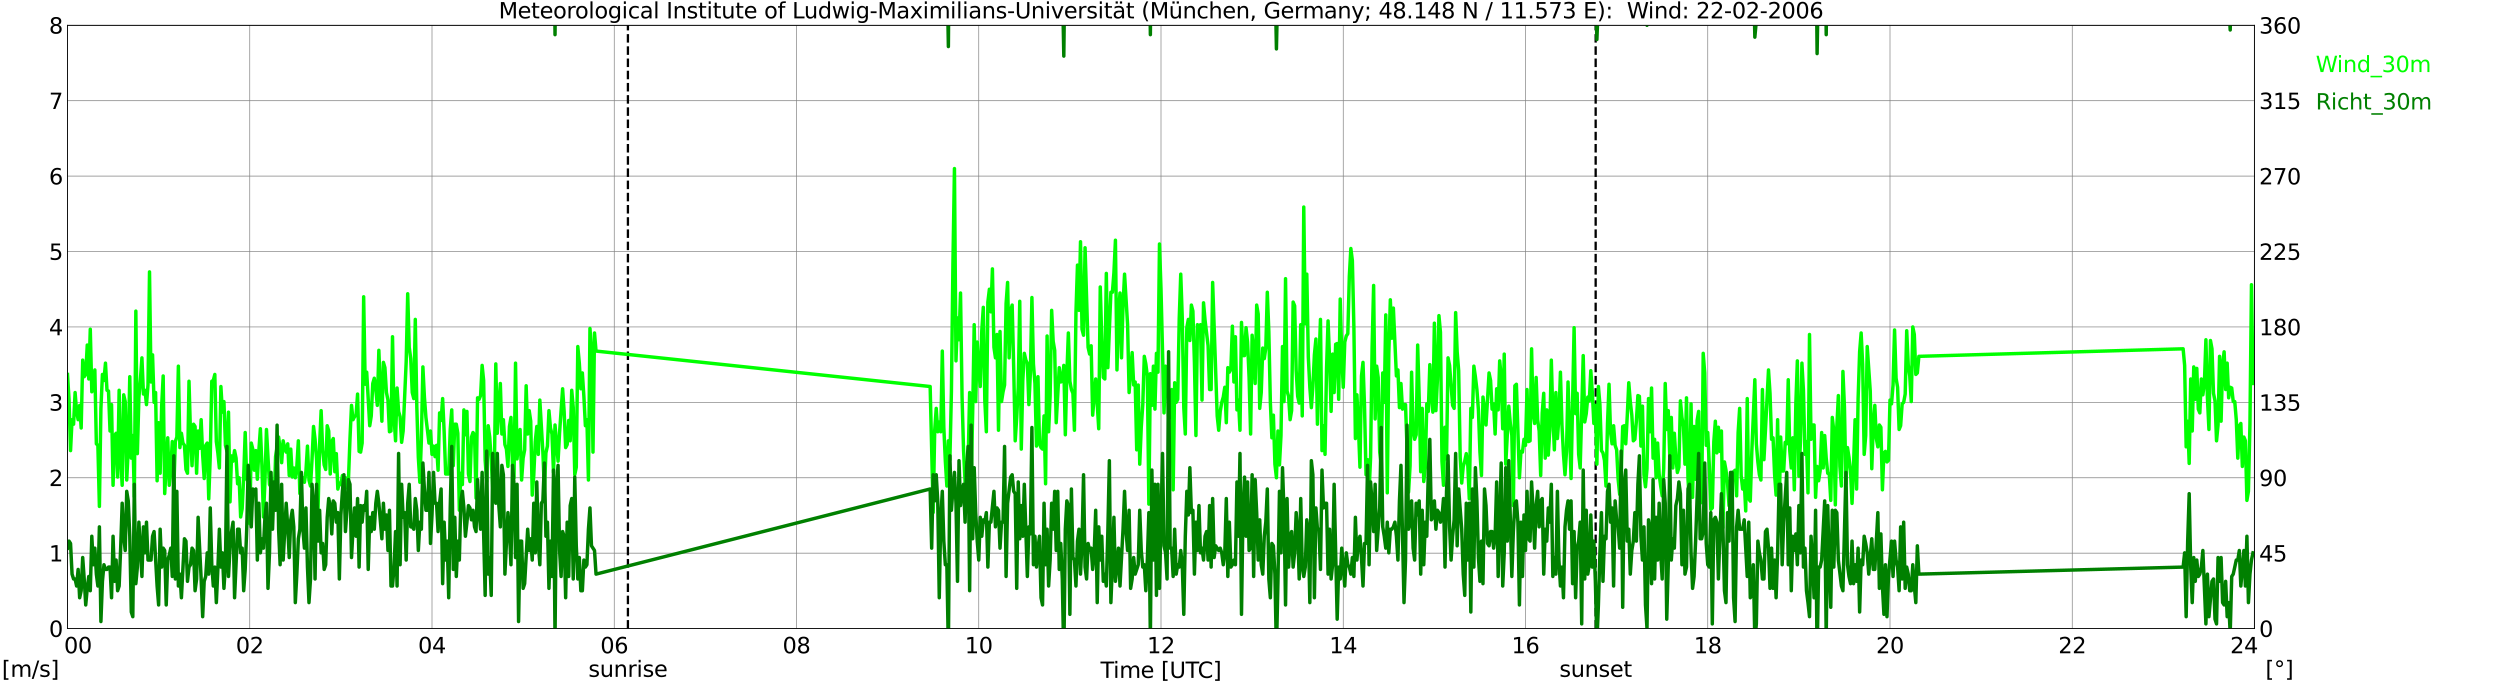<?xml version="1.0" encoding="utf-8" standalone="no"?>
<!DOCTYPE svg PUBLIC "-//W3C//DTD SVG 1.1//EN"
  "http://www.w3.org/Graphics/SVG/1.1/DTD/svg11.dtd">
<svg xmlns:xlink="http://www.w3.org/1999/xlink" width="1085.4pt" height="296.64pt" viewBox="0 0 1085.4 296.64" xmlns="http://www.w3.org/2000/svg" version="1.1">
 <defs>
  <style type="text/css">*{stroke-linejoin: round; stroke-linecap: butt}</style>
 </defs>
 <g id="figure_1">
  <g id="patch_1">
   <path d="M 0 296.64 
L 1085.4 296.64 
L 1085.4 0 
L 0 0 
z
" style="fill: #ffffff"/>
  </g>
  <g id="axes_1">
   <g id="patch_2">
    <path d="M 29.306 272.909 
L 978.814 272.909 
L 978.814 10.976 
L 29.306 10.976 
z
" style="fill: #ffffff"/>
   </g>
   <g id="patch_3">
    <path d="M 978.814 272.909 
L 978.814 272.909 
L 978.814 10.976 
L 978.814 10.976 
z
" clip-path="url(#pd57ce48e59)" style="fill: #d3d3d3; opacity: 0.25; stroke: #d3d3d3; stroke-linejoin: miter"/>
   </g>
   <g id="matplotlib.axis_1">
    <g id="xtick_1">
     <g id="line2d_1">
      <path d="M 29.306 272.909 
L 29.306 10.976 
" clip-path="url(#pd57ce48e59)" style="fill: none; stroke: #808080; stroke-width: 0.3; stroke-linecap: square"/>
     </g>
     <g id="line2d_2"/>
     <g id="text_1">
      <!--    00 -->
      <g transform="translate(18.733 283.627) scale(0.095 -0.095)">
       <defs>
        <path id="DejaVuSans-20" transform="scale(0.016)"/>
        <path id="DejaVuSans-30" d="M 2034 4250 
Q 1547 4250 1301 3770 
Q 1056 3291 1056 2328 
Q 1056 1369 1301 889 
Q 1547 409 2034 409 
Q 2525 409 2770 889 
Q 3016 1369 3016 2328 
Q 3016 3291 2770 3770 
Q 2525 4250 2034 4250 
z
M 2034 4750 
Q 2819 4750 3233 4129 
Q 3647 3509 3647 2328 
Q 3647 1150 3233 529 
Q 2819 -91 2034 -91 
Q 1250 -91 836 529 
Q 422 1150 422 2328 
Q 422 3509 836 4129 
Q 1250 4750 2034 4750 
z
" transform="scale(0.016)"/>
       </defs>
       <use xlink:href="#DejaVuSans-20"/>
       <use xlink:href="#DejaVuSans-20" transform="translate(31.787 0)"/>
       <use xlink:href="#DejaVuSans-20" transform="translate(63.574 0)"/>
       <use xlink:href="#DejaVuSans-30" transform="translate(95.361 0)"/>
       <use xlink:href="#DejaVuSans-30" transform="translate(158.984 0)"/>
      </g>
     </g>
    </g>
    <g id="xtick_2">
     <g id="line2d_3">
      <path d="M 108.431 272.909 
L 108.431 10.976 
" clip-path="url(#pd57ce48e59)" style="fill: none; stroke: #808080; stroke-width: 0.3; stroke-linecap: square"/>
     </g>
     <g id="line2d_4"/>
     <g id="text_2">
      <!-- 02 -->
      <g transform="translate(102.387 283.627) scale(0.095 -0.095)">
       <defs>
        <path id="DejaVuSans-32" d="M 1228 531 
L 3431 531 
L 3431 0 
L 469 0 
L 469 531 
Q 828 903 1448 1529 
Q 2069 2156 2228 2338 
Q 2531 2678 2651 2914 
Q 2772 3150 2772 3378 
Q 2772 3750 2511 3984 
Q 2250 4219 1831 4219 
Q 1534 4219 1204 4116 
Q 875 4013 500 3803 
L 500 4441 
Q 881 4594 1212 4672 
Q 1544 4750 1819 4750 
Q 2544 4750 2975 4387 
Q 3406 4025 3406 3419 
Q 3406 3131 3298 2873 
Q 3191 2616 2906 2266 
Q 2828 2175 2409 1742 
Q 1991 1309 1228 531 
z
" transform="scale(0.016)"/>
       </defs>
       <use xlink:href="#DejaVuSans-30"/>
       <use xlink:href="#DejaVuSans-32" transform="translate(63.623 0)"/>
      </g>
     </g>
    </g>
    <g id="xtick_3">
     <g id="line2d_5">
      <path d="M 187.557 272.909 
L 187.557 10.976 
" clip-path="url(#pd57ce48e59)" style="fill: none; stroke: #808080; stroke-width: 0.3; stroke-linecap: square"/>
     </g>
     <g id="line2d_6"/>
     <g id="text_3">
      <!-- 04 -->
      <g transform="translate(181.513 283.627) scale(0.095 -0.095)">
       <defs>
        <path id="DejaVuSans-34" d="M 2419 4116 
L 825 1625 
L 2419 1625 
L 2419 4116 
z
M 2253 4666 
L 3047 4666 
L 3047 1625 
L 3713 1625 
L 3713 1100 
L 3047 1100 
L 3047 0 
L 2419 0 
L 2419 1100 
L 313 1100 
L 313 1709 
L 2253 4666 
z
" transform="scale(0.016)"/>
       </defs>
       <use xlink:href="#DejaVuSans-30"/>
       <use xlink:href="#DejaVuSans-34" transform="translate(63.623 0)"/>
      </g>
     </g>
    </g>
    <g id="xtick_4">
     <g id="line2d_7">
      <path d="M 266.683 272.909 
L 266.683 10.976 
" clip-path="url(#pd57ce48e59)" style="fill: none; stroke: #808080; stroke-width: 0.3; stroke-linecap: square"/>
     </g>
     <g id="line2d_8"/>
     <g id="text_4">
      <!-- 06 -->
      <g transform="translate(260.638 283.627) scale(0.095 -0.095)">
       <defs>
        <path id="DejaVuSans-36" d="M 2113 2584 
Q 1688 2584 1439 2293 
Q 1191 2003 1191 1497 
Q 1191 994 1439 701 
Q 1688 409 2113 409 
Q 2538 409 2786 701 
Q 3034 994 3034 1497 
Q 3034 2003 2786 2293 
Q 2538 2584 2113 2584 
z
M 3366 4563 
L 3366 3988 
Q 3128 4100 2886 4159 
Q 2644 4219 2406 4219 
Q 1781 4219 1451 3797 
Q 1122 3375 1075 2522 
Q 1259 2794 1537 2939 
Q 1816 3084 2150 3084 
Q 2853 3084 3261 2657 
Q 3669 2231 3669 1497 
Q 3669 778 3244 343 
Q 2819 -91 2113 -91 
Q 1303 -91 875 529 
Q 447 1150 447 2328 
Q 447 3434 972 4092 
Q 1497 4750 2381 4750 
Q 2619 4750 2861 4703 
Q 3103 4656 3366 4563 
z
" transform="scale(0.016)"/>
       </defs>
       <use xlink:href="#DejaVuSans-30"/>
       <use xlink:href="#DejaVuSans-36" transform="translate(63.623 0)"/>
      </g>
     </g>
    </g>
    <g id="xtick_5">
     <g id="line2d_9">
      <path d="M 345.808 272.909 
L 345.808 10.976 
" clip-path="url(#pd57ce48e59)" style="fill: none; stroke: #808080; stroke-width: 0.3; stroke-linecap: square"/>
     </g>
     <g id="line2d_10"/>
     <g id="text_5">
      <!-- 08 -->
      <g transform="translate(339.764 283.627) scale(0.095 -0.095)">
       <defs>
        <path id="DejaVuSans-38" d="M 2034 2216 
Q 1584 2216 1326 1975 
Q 1069 1734 1069 1313 
Q 1069 891 1326 650 
Q 1584 409 2034 409 
Q 2484 409 2743 651 
Q 3003 894 3003 1313 
Q 3003 1734 2745 1975 
Q 2488 2216 2034 2216 
z
M 1403 2484 
Q 997 2584 770 2862 
Q 544 3141 544 3541 
Q 544 4100 942 4425 
Q 1341 4750 2034 4750 
Q 2731 4750 3128 4425 
Q 3525 4100 3525 3541 
Q 3525 3141 3298 2862 
Q 3072 2584 2669 2484 
Q 3125 2378 3379 2068 
Q 3634 1759 3634 1313 
Q 3634 634 3220 271 
Q 2806 -91 2034 -91 
Q 1263 -91 848 271 
Q 434 634 434 1313 
Q 434 1759 690 2068 
Q 947 2378 1403 2484 
z
M 1172 3481 
Q 1172 3119 1398 2916 
Q 1625 2713 2034 2713 
Q 2441 2713 2670 2916 
Q 2900 3119 2900 3481 
Q 2900 3844 2670 4047 
Q 2441 4250 2034 4250 
Q 1625 4250 1398 4047 
Q 1172 3844 1172 3481 
z
" transform="scale(0.016)"/>
       </defs>
       <use xlink:href="#DejaVuSans-30"/>
       <use xlink:href="#DejaVuSans-38" transform="translate(63.623 0)"/>
      </g>
     </g>
    </g>
    <g id="xtick_6">
     <g id="line2d_11">
      <path d="M 424.934 272.909 
L 424.934 10.976 
" clip-path="url(#pd57ce48e59)" style="fill: none; stroke: #808080; stroke-width: 0.3; stroke-linecap: square"/>
     </g>
     <g id="line2d_12"/>
     <g id="text_6">
      <!-- 10 -->
      <g transform="translate(418.89 283.627) scale(0.095 -0.095)">
       <defs>
        <path id="DejaVuSans-31" d="M 794 531 
L 1825 531 
L 1825 4091 
L 703 3866 
L 703 4441 
L 1819 4666 
L 2450 4666 
L 2450 531 
L 3481 531 
L 3481 0 
L 794 0 
L 794 531 
z
" transform="scale(0.016)"/>
       </defs>
       <use xlink:href="#DejaVuSans-31"/>
       <use xlink:href="#DejaVuSans-30" transform="translate(63.623 0)"/>
      </g>
     </g>
    </g>
    <g id="xtick_7">
     <g id="line2d_13">
      <path d="M 504.06 272.909 
L 504.06 10.976 
" clip-path="url(#pd57ce48e59)" style="fill: none; stroke: #808080; stroke-width: 0.3; stroke-linecap: square"/>
     </g>
     <g id="line2d_14"/>
     <g id="text_7">
      <!-- 12 -->
      <g transform="translate(498.015 283.627) scale(0.095 -0.095)">
       <use xlink:href="#DejaVuSans-31"/>
       <use xlink:href="#DejaVuSans-32" transform="translate(63.623 0)"/>
      </g>
     </g>
    </g>
    <g id="xtick_8">
     <g id="line2d_15">
      <path d="M 583.185 272.909 
L 583.185 10.976 
" clip-path="url(#pd57ce48e59)" style="fill: none; stroke: #808080; stroke-width: 0.3; stroke-linecap: square"/>
     </g>
     <g id="line2d_16"/>
     <g id="text_8">
      <!-- 14 -->
      <g transform="translate(577.141 283.627) scale(0.095 -0.095)">
       <use xlink:href="#DejaVuSans-31"/>
       <use xlink:href="#DejaVuSans-34" transform="translate(63.623 0)"/>
      </g>
     </g>
    </g>
    <g id="xtick_9">
     <g id="line2d_17">
      <path d="M 662.311 272.909 
L 662.311 10.976 
" clip-path="url(#pd57ce48e59)" style="fill: none; stroke: #808080; stroke-width: 0.3; stroke-linecap: square"/>
     </g>
     <g id="line2d_18"/>
     <g id="text_9">
      <!-- 16 -->
      <g transform="translate(656.267 283.627) scale(0.095 -0.095)">
       <use xlink:href="#DejaVuSans-31"/>
       <use xlink:href="#DejaVuSans-36" transform="translate(63.623 0)"/>
      </g>
     </g>
    </g>
    <g id="xtick_10">
     <g id="line2d_19">
      <path d="M 741.437 272.909 
L 741.437 10.976 
" clip-path="url(#pd57ce48e59)" style="fill: none; stroke: #808080; stroke-width: 0.3; stroke-linecap: square"/>
     </g>
     <g id="line2d_20"/>
     <g id="text_10">
      <!-- 18 -->
      <g transform="translate(735.392 283.627) scale(0.095 -0.095)">
       <use xlink:href="#DejaVuSans-31"/>
       <use xlink:href="#DejaVuSans-38" transform="translate(63.623 0)"/>
      </g>
     </g>
    </g>
    <g id="xtick_11">
     <g id="line2d_21">
      <path d="M 820.562 272.909 
L 820.562 10.976 
" clip-path="url(#pd57ce48e59)" style="fill: none; stroke: #808080; stroke-width: 0.3; stroke-linecap: square"/>
     </g>
     <g id="line2d_22"/>
     <g id="text_11">
      <!-- 20 -->
      <g transform="translate(814.518 283.627) scale(0.095 -0.095)">
       <use xlink:href="#DejaVuSans-32"/>
       <use xlink:href="#DejaVuSans-30" transform="translate(63.623 0)"/>
      </g>
     </g>
    </g>
    <g id="xtick_12">
     <g id="line2d_23">
      <path d="M 899.688 272.909 
L 899.688 10.976 
" clip-path="url(#pd57ce48e59)" style="fill: none; stroke: #808080; stroke-width: 0.3; stroke-linecap: square"/>
     </g>
     <g id="line2d_24"/>
     <g id="text_12">
      <!-- 22 -->
      <g transform="translate(893.644 283.627) scale(0.095 -0.095)">
       <use xlink:href="#DejaVuSans-32"/>
       <use xlink:href="#DejaVuSans-32" transform="translate(63.623 0)"/>
      </g>
     </g>
    </g>
    <g id="xtick_13">
     <g id="line2d_25">
      <path d="M 978.814 272.909 
L 978.814 10.976 
" clip-path="url(#pd57ce48e59)" style="fill: none; stroke: #808080; stroke-width: 0.3; stroke-linecap: square"/>
     </g>
     <g id="line2d_26"/>
     <g id="text_13">
      <!-- 24    -->
      <g transform="translate(968.241 283.627) scale(0.095 -0.095)">
       <use xlink:href="#DejaVuSans-32"/>
       <use xlink:href="#DejaVuSans-34" transform="translate(63.623 0)"/>
       <use xlink:href="#DejaVuSans-20" transform="translate(127.246 0)"/>
       <use xlink:href="#DejaVuSans-20" transform="translate(159.033 0)"/>
       <use xlink:href="#DejaVuSans-20" transform="translate(190.82 0)"/>
      </g>
     </g>
    </g>
    <g id="text_14">
     <!-- Time [UTC] -->
     <g transform="translate(477.806 294.322) scale(0.095 -0.095)">
      <defs>
       <path id="DejaVuSans-54" d="M -19 4666 
L 3928 4666 
L 3928 4134 
L 2272 4134 
L 2272 0 
L 1638 0 
L 1638 4134 
L -19 4134 
L -19 4666 
z
" transform="scale(0.016)"/>
       <path id="DejaVuSans-69" d="M 603 3500 
L 1178 3500 
L 1178 0 
L 603 0 
L 603 3500 
z
M 603 4863 
L 1178 4863 
L 1178 4134 
L 603 4134 
L 603 4863 
z
" transform="scale(0.016)"/>
       <path id="DejaVuSans-6d" d="M 3328 2828 
Q 3544 3216 3844 3400 
Q 4144 3584 4550 3584 
Q 5097 3584 5394 3201 
Q 5691 2819 5691 2113 
L 5691 0 
L 5113 0 
L 5113 2094 
Q 5113 2597 4934 2840 
Q 4756 3084 4391 3084 
Q 3944 3084 3684 2787 
Q 3425 2491 3425 1978 
L 3425 0 
L 2847 0 
L 2847 2094 
Q 2847 2600 2669 2842 
Q 2491 3084 2119 3084 
Q 1678 3084 1418 2786 
Q 1159 2488 1159 1978 
L 1159 0 
L 581 0 
L 581 3500 
L 1159 3500 
L 1159 2956 
Q 1356 3278 1631 3431 
Q 1906 3584 2284 3584 
Q 2666 3584 2933 3390 
Q 3200 3197 3328 2828 
z
" transform="scale(0.016)"/>
       <path id="DejaVuSans-65" d="M 3597 1894 
L 3597 1613 
L 953 1613 
Q 991 1019 1311 708 
Q 1631 397 2203 397 
Q 2534 397 2845 478 
Q 3156 559 3463 722 
L 3463 178 
Q 3153 47 2828 -22 
Q 2503 -91 2169 -91 
Q 1331 -91 842 396 
Q 353 884 353 1716 
Q 353 2575 817 3079 
Q 1281 3584 2069 3584 
Q 2775 3584 3186 3129 
Q 3597 2675 3597 1894 
z
M 3022 2063 
Q 3016 2534 2758 2815 
Q 2500 3097 2075 3097 
Q 1594 3097 1305 2825 
Q 1016 2553 972 2059 
L 3022 2063 
z
" transform="scale(0.016)"/>
       <path id="DejaVuSans-5b" d="M 550 4863 
L 1875 4863 
L 1875 4416 
L 1125 4416 
L 1125 -397 
L 1875 -397 
L 1875 -844 
L 550 -844 
L 550 4863 
z
" transform="scale(0.016)"/>
       <path id="DejaVuSans-55" d="M 556 4666 
L 1191 4666 
L 1191 1831 
Q 1191 1081 1462 751 
Q 1734 422 2344 422 
Q 2950 422 3222 751 
Q 3494 1081 3494 1831 
L 3494 4666 
L 4128 4666 
L 4128 1753 
Q 4128 841 3676 375 
Q 3225 -91 2344 -91 
Q 1459 -91 1007 375 
Q 556 841 556 1753 
L 556 4666 
z
" transform="scale(0.016)"/>
       <path id="DejaVuSans-43" d="M 4122 4306 
L 4122 3641 
Q 3803 3938 3442 4084 
Q 3081 4231 2675 4231 
Q 1875 4231 1450 3742 
Q 1025 3253 1025 2328 
Q 1025 1406 1450 917 
Q 1875 428 2675 428 
Q 3081 428 3442 575 
Q 3803 722 4122 1019 
L 4122 359 
Q 3791 134 3420 21 
Q 3050 -91 2638 -91 
Q 1578 -91 968 557 
Q 359 1206 359 2328 
Q 359 3453 968 4101 
Q 1578 4750 2638 4750 
Q 3056 4750 3426 4639 
Q 3797 4528 4122 4306 
z
" transform="scale(0.016)"/>
       <path id="DejaVuSans-5d" d="M 1947 4863 
L 1947 -844 
L 622 -844 
L 622 -397 
L 1369 -397 
L 1369 4416 
L 622 4416 
L 622 4863 
L 1947 4863 
z
" transform="scale(0.016)"/>
      </defs>
      <use xlink:href="#DejaVuSans-54"/>
      <use xlink:href="#DejaVuSans-69" transform="translate(57.959 0)"/>
      <use xlink:href="#DejaVuSans-6d" transform="translate(85.742 0)"/>
      <use xlink:href="#DejaVuSans-65" transform="translate(183.154 0)"/>
      <use xlink:href="#DejaVuSans-20" transform="translate(244.678 0)"/>
      <use xlink:href="#DejaVuSans-5b" transform="translate(276.465 0)"/>
      <use xlink:href="#DejaVuSans-55" transform="translate(315.479 0)"/>
      <use xlink:href="#DejaVuSans-54" transform="translate(388.672 0)"/>
      <use xlink:href="#DejaVuSans-43" transform="translate(443.881 0)"/>
      <use xlink:href="#DejaVuSans-5d" transform="translate(513.705 0)"/>
     </g>
    </g>
   </g>
   <g id="matplotlib.axis_2">
    <g id="ytick_1">
     <g id="line2d_27">
      <path d="M 29.306 272.909 
L 978.814 272.909 
" clip-path="url(#pd57ce48e59)" style="fill: none; stroke: #808080; stroke-width: 0.3; stroke-linecap: square"/>
     </g>
     <g id="line2d_28"/>
     <g id="text_15">
      <!-- 0 -->
      <g transform="translate(21.261 276.518) scale(0.095 -0.095)">
       <use xlink:href="#DejaVuSans-30"/>
      </g>
     </g>
    </g>
    <g id="ytick_2">
     <g id="line2d_29">
      <path d="M 29.306 240.167 
L 978.814 240.167 
" clip-path="url(#pd57ce48e59)" style="fill: none; stroke: #808080; stroke-width: 0.3; stroke-linecap: square"/>
     </g>
     <g id="line2d_30"/>
     <g id="text_16">
      <!-- 1 -->
      <g transform="translate(21.261 243.776) scale(0.095 -0.095)">
       <use xlink:href="#DejaVuSans-31"/>
      </g>
     </g>
    </g>
    <g id="ytick_3">
     <g id="line2d_31">
      <path d="M 29.306 207.426 
L 978.814 207.426 
" clip-path="url(#pd57ce48e59)" style="fill: none; stroke: #808080; stroke-width: 0.3; stroke-linecap: square"/>
     </g>
     <g id="line2d_32"/>
     <g id="text_17">
      <!-- 2 -->
      <g transform="translate(21.261 211.035) scale(0.095 -0.095)">
       <use xlink:href="#DejaVuSans-32"/>
      </g>
     </g>
    </g>
    <g id="ytick_4">
     <g id="line2d_33">
      <path d="M 29.306 174.684 
L 978.814 174.684 
" clip-path="url(#pd57ce48e59)" style="fill: none; stroke: #808080; stroke-width: 0.3; stroke-linecap: square"/>
     </g>
     <g id="line2d_34"/>
     <g id="text_18">
      <!-- 3 -->
      <g transform="translate(21.261 178.293) scale(0.095 -0.095)">
       <defs>
        <path id="DejaVuSans-33" d="M 2597 2516 
Q 3050 2419 3304 2112 
Q 3559 1806 3559 1356 
Q 3559 666 3084 287 
Q 2609 -91 1734 -91 
Q 1441 -91 1130 -33 
Q 819 25 488 141 
L 488 750 
Q 750 597 1062 519 
Q 1375 441 1716 441 
Q 2309 441 2620 675 
Q 2931 909 2931 1356 
Q 2931 1769 2642 2001 
Q 2353 2234 1838 2234 
L 1294 2234 
L 1294 2753 
L 1863 2753 
Q 2328 2753 2575 2939 
Q 2822 3125 2822 3475 
Q 2822 3834 2567 4026 
Q 2313 4219 1838 4219 
Q 1578 4219 1281 4162 
Q 984 4106 628 3988 
L 628 4550 
Q 988 4650 1302 4700 
Q 1616 4750 1894 4750 
Q 2613 4750 3031 4423 
Q 3450 4097 3450 3541 
Q 3450 3153 3228 2886 
Q 3006 2619 2597 2516 
z
" transform="scale(0.016)"/>
       </defs>
       <use xlink:href="#DejaVuSans-33"/>
      </g>
     </g>
    </g>
    <g id="ytick_5">
     <g id="line2d_35">
      <path d="M 29.306 141.942 
L 978.814 141.942 
" clip-path="url(#pd57ce48e59)" style="fill: none; stroke: #808080; stroke-width: 0.3; stroke-linecap: square"/>
     </g>
     <g id="line2d_36"/>
     <g id="text_19">
      <!-- 4 -->
      <g transform="translate(21.261 145.551) scale(0.095 -0.095)">
       <use xlink:href="#DejaVuSans-34"/>
      </g>
     </g>
    </g>
    <g id="ytick_6">
     <g id="line2d_37">
      <path d="M 29.306 109.201 
L 978.814 109.201 
" clip-path="url(#pd57ce48e59)" style="fill: none; stroke: #808080; stroke-width: 0.3; stroke-linecap: square"/>
     </g>
     <g id="line2d_38"/>
     <g id="text_20">
      <!-- 5 -->
      <g transform="translate(21.261 112.81) scale(0.095 -0.095)">
       <defs>
        <path id="DejaVuSans-35" d="M 691 4666 
L 3169 4666 
L 3169 4134 
L 1269 4134 
L 1269 2991 
Q 1406 3038 1543 3061 
Q 1681 3084 1819 3084 
Q 2600 3084 3056 2656 
Q 3513 2228 3513 1497 
Q 3513 744 3044 326 
Q 2575 -91 1722 -91 
Q 1428 -91 1123 -41 
Q 819 9 494 109 
L 494 744 
Q 775 591 1075 516 
Q 1375 441 1709 441 
Q 2250 441 2565 725 
Q 2881 1009 2881 1497 
Q 2881 1984 2565 2268 
Q 2250 2553 1709 2553 
Q 1456 2553 1204 2497 
Q 953 2441 691 2322 
L 691 4666 
z
" transform="scale(0.016)"/>
       </defs>
       <use xlink:href="#DejaVuSans-35"/>
      </g>
     </g>
    </g>
    <g id="ytick_7">
     <g id="line2d_39">
      <path d="M 29.306 76.459 
L 978.814 76.459 
" clip-path="url(#pd57ce48e59)" style="fill: none; stroke: #808080; stroke-width: 0.3; stroke-linecap: square"/>
     </g>
     <g id="line2d_40"/>
     <g id="text_21">
      <!-- 6 -->
      <g transform="translate(21.261 80.068) scale(0.095 -0.095)">
       <use xlink:href="#DejaVuSans-36"/>
      </g>
     </g>
    </g>
    <g id="ytick_8">
     <g id="line2d_41">
      <path d="M 29.306 43.717 
L 978.814 43.717 
" clip-path="url(#pd57ce48e59)" style="fill: none; stroke: #808080; stroke-width: 0.3; stroke-linecap: square"/>
     </g>
     <g id="line2d_42"/>
     <g id="text_22">
      <!-- 7 -->
      <g transform="translate(21.261 47.327) scale(0.095 -0.095)">
       <defs>
        <path id="DejaVuSans-37" d="M 525 4666 
L 3525 4666 
L 3525 4397 
L 1831 0 
L 1172 0 
L 2766 4134 
L 525 4134 
L 525 4666 
z
" transform="scale(0.016)"/>
       </defs>
       <use xlink:href="#DejaVuSans-37"/>
      </g>
     </g>
    </g>
    <g id="ytick_9">
     <g id="line2d_43">
      <path d="M 29.306 10.976 
L 978.814 10.976 
" clip-path="url(#pd57ce48e59)" style="fill: none; stroke: #808080; stroke-width: 0.3; stroke-linecap: square"/>
     </g>
     <g id="line2d_44"/>
     <g id="text_23">
      <!-- 8 -->
      <g transform="translate(21.261 14.585) scale(0.095 -0.095)">
       <use xlink:href="#DejaVuSans-38"/>
      </g>
     </g>
    </g>
   </g>
   <g id="line2d_45">
    <path d="M 272.617 272.909 
L 272.617 10.976 
" clip-path="url(#pd57ce48e59)" style="fill: none; stroke-dasharray: 3.7,1.6; stroke-dashoffset: 0; stroke: #000000"/>
   </g>
   <g id="line2d_46">
    <path d="M 692.774 272.909 
L 692.774 10.976 
" clip-path="url(#pd57ce48e59)" style="fill: none; stroke-dasharray: 3.7,1.6; stroke-dashoffset: 0; stroke: #000000"/>
   </g>
   <g id="line2d_47">
    <path d="M 29.306 162.569 
L 29.965 173.374 
L 30.625 195.639 
L 31.284 182.214 
L 31.943 184.179 
L 32.603 170.427 
L 33.262 178.613 
L 33.921 182.214 
L 34.581 175.994 
L 35.24 185.816 
L 35.9 156.349 
L 36.559 163.552 
L 37.218 162.569 
L 37.878 149.8 
L 38.537 164.534 
L 39.197 142.924 
L 39.856 170.1 
L 40.515 167.153 
L 41.175 160.605 
L 41.834 192.692 
L 42.493 193.347 
L 43.153 219.867 
L 43.812 177.303 
L 44.472 162.569 
L 45.131 165.189 
L 45.79 157.658 
L 46.45 169.445 
L 47.109 169.773 
L 47.768 187.126 
L 48.428 175.666 
L 49.087 210.7 
L 49.747 189.09 
L 50.406 188.108 
L 51.065 207.098 
L 51.725 169.445 
L 52.384 198.913 
L 53.043 210.7 
L 53.703 171.41 
L 54.362 174.356 
L 55.022 208.408 
L 55.681 194.656 
L 56.34 163.552 
L 57 198.913 
L 57.659 189.09 
L 58.319 215.611 
L 58.978 135.066 
L 59.637 196.948 
L 60.297 172.719 
L 60.956 164.861 
L 61.615 155.366 
L 62.275 171.082 
L 62.934 169.445 
L 63.594 175.666 
L 64.253 167.153 
L 64.912 118.041 
L 65.572 165.844 
L 66.231 154.057 
L 66.89 174.684 
L 67.55 170.427 
L 68.209 208.735 
L 68.869 183.524 
L 69.528 205.461 
L 70.187 176.321 
L 70.847 163.224 
L 71.506 214.301 
L 72.825 190.072 
L 73.484 210.7 
L 74.144 203.169 
L 74.803 191.71 
L 75.462 212.009 
L 76.122 191.71 
L 76.781 189.745 
L 77.441 158.968 
L 78.1 194.329 
L 78.759 188.108 
L 79.419 192.364 
L 80.078 193.347 
L 80.737 203.824 
L 81.397 205.461 
L 82.056 165.516 
L 82.716 188.763 
L 83.375 202.187 
L 84.034 184.179 
L 84.694 185.161 
L 85.353 205.461 
L 86.013 187.126 
L 86.672 194.656 
L 87.331 182.214 
L 87.991 197.603 
L 88.65 207.753 
L 89.309 193.347 
L 89.969 192.364 
L 90.628 216.593 
L 91.288 197.93 
L 91.947 165.516 
L 92.606 165.189 
L 93.266 162.569 
L 93.925 191.71 
L 94.584 196.621 
L 95.244 203.169 
L 95.903 167.808 
L 96.563 178.94 
L 97.222 174.356 
L 97.881 193.347 
L 98.541 195.966 
L 99.2 178.94 
L 99.86 217.903 
L 100.519 197.93 
L 101.178 200.222 
L 101.838 195.639 
L 102.497 198.913 
L 103.156 210.045 
L 103.816 207.426 
L 104.475 224.451 
L 105.135 220.85 
L 105.794 207.098 
L 106.453 187.781 
L 107.113 208.08 
L 107.772 209.063 
L 108.431 227.398 
L 109.091 192.364 
L 109.75 194.984 
L 110.41 204.151 
L 111.069 195.639 
L 111.728 208.08 
L 112.388 195.639 
L 113.047 186.143 
L 113.707 201.859 
L 114.366 224.451 
L 115.025 209.063 
L 115.685 186.471 
L 117.003 210.372 
L 117.663 211.355 
L 118.982 219.213 
L 119.641 198.258 
L 120.96 189.745 
L 121.619 194.656 
L 122.278 200.877 
L 122.938 191.382 
L 123.597 194.656 
L 124.257 196.293 
L 124.916 192.692 
L 125.575 206.443 
L 126.235 194.984 
L 126.894 207.098 
L 127.553 203.169 
L 128.213 207.426 
L 128.872 202.514 
L 129.532 191.382 
L 130.191 214.301 
L 130.85 209.063 
L 131.51 207.426 
L 132.169 209.39 
L 132.829 204.479 
L 133.488 193.674 
L 134.147 208.408 
L 134.807 211.027 
L 135.466 199.568 
L 136.125 185.161 
L 136.785 190.727 
L 137.444 199.568 
L 138.104 220.522 
L 138.763 193.019 
L 139.422 178.285 
L 140.082 195.311 
L 140.741 201.859 
L 141.4 203.824 
L 142.06 184.834 
L 142.719 187.126 
L 143.379 205.788 
L 144.038 191.71 
L 144.697 190.4 
L 145.357 204.806 
L 146.016 196.948 
L 146.676 212.337 
L 147.335 209.717 
L 147.994 210.372 
L 148.654 206.443 
L 149.313 219.867 
L 149.972 207.426 
L 150.632 211.682 
L 151.291 208.08 
L 151.951 190.4 
L 152.61 175.994 
L 153.269 182.214 
L 153.929 180.905 
L 154.588 180.25 
L 155.247 171.082 
L 155.907 195.966 
L 156.566 196.293 
L 157.226 192.364 
L 157.885 128.846 
L 158.544 166.826 
L 159.204 161.587 
L 160.523 184.834 
L 161.182 180.577 
L 161.841 166.498 
L 162.501 164.207 
L 163.16 169.118 
L 163.819 175.994 
L 164.479 152.092 
L 165.138 169.118 
L 165.798 182.869 
L 166.457 157.331 
L 167.116 159.623 
L 167.776 170.427 
L 168.435 173.702 
L 169.094 187.453 
L 169.754 187.126 
L 170.413 146.199 
L 171.073 181.232 
L 171.732 191.382 
L 172.391 168.463 
L 173.051 178.613 
L 173.71 180.905 
L 174.37 192.037 
L 175.029 187.126 
L 176.348 157.003 
L 177.007 127.536 
L 177.666 150.782 
L 178.326 155.694 
L 178.985 170.427 
L 179.645 173.047 
L 180.304 138.668 
L 180.963 176.648 
L 181.623 198.585 
L 182.282 209.39 
L 182.941 191.055 
L 183.601 159.295 
L 184.26 172.392 
L 184.92 181.232 
L 186.238 192.364 
L 186.898 187.126 
L 187.557 197.276 
L 188.217 193.674 
L 188.876 198.258 
L 189.535 193.347 
L 190.195 204.151 
L 190.854 179.268 
L 191.513 182.542 
L 192.173 173.047 
L 192.832 187.453 
L 193.492 205.788 
L 194.81 205.788 
L 195.47 186.471 
L 196.129 177.958 
L 196.788 202.187 
L 197.448 184.179 
L 198.107 184.179 
L 198.767 188.108 
L 199.426 221.504 
L 200.085 205.461 
L 200.745 210.372 
L 201.404 177.958 
L 202.063 188.763 
L 202.723 178.613 
L 203.382 205.788 
L 204.042 209.063 
L 204.701 189.745 
L 205.36 187.781 
L 206.02 188.763 
L 206.679 216.266 
L 207.339 172.719 
L 207.998 173.374 
L 208.657 171.737 
L 209.317 158.64 
L 209.976 165.189 
L 210.635 199.895 
L 211.295 209.063 
L 211.954 184.834 
L 212.614 189.745 
L 213.273 199.895 
L 213.932 212.009 
L 214.592 206.771 
L 215.251 157.986 
L 215.91 188.108 
L 217.229 166.498 
L 217.889 188.435 
L 218.548 182.214 
L 219.207 193.019 
L 219.867 194.984 
L 220.526 202.514 
L 221.186 185.161 
L 221.845 181.232 
L 222.504 202.187 
L 223.164 207.426 
L 223.823 157.658 
L 224.482 199.24 
L 225.142 192.037 
L 225.801 186.471 
L 226.461 208.408 
L 227.12 198.913 
L 227.779 195.311 
L 228.439 167.481 
L 229.098 188.435 
L 229.757 178.285 
L 230.417 182.869 
L 231.076 214.956 
L 231.736 206.443 
L 232.395 191.71 
L 233.054 185.161 
L 233.714 197.276 
L 234.373 173.702 
L 235.692 196.293 
L 236.351 212.664 
L 237.011 196.621 
L 237.67 193.674 
L 238.329 178.285 
L 238.989 185.816 
L 239.648 188.435 
L 240.308 205.134 
L 240.967 184.506 
L 242.286 200.222 
L 242.945 187.781 
L 244.264 168.79 
L 244.923 178.613 
L 245.583 194.329 
L 246.242 193.019 
L 246.901 182.542 
L 247.561 191.382 
L 248.22 169.445 
L 248.88 176.976 
L 249.539 206.116 
L 250.198 202.842 
L 250.858 150.455 
L 251.517 157.658 
L 252.176 168.79 
L 252.836 161.915 
L 253.495 172.065 
L 254.155 184.834 
L 254.814 182.214 
L 255.473 208.408 
L 256.133 142.597 
L 256.792 152.092 
L 257.451 196.293 
L 258.111 144.562 
L 258.77 152.42 
L 403.834 167.808 
L 405.153 222.487 
L 405.812 186.798 
L 406.471 177.303 
L 407.131 187.453 
L 407.79 183.197 
L 408.45 187.453 
L 409.109 152.42 
L 409.768 185.489 
L 410.428 200.222 
L 411.087 211.027 
L 411.746 191.382 
L 412.406 199.568 
L 413.065 170.1 
L 413.725 114.439 
L 414.384 73.185 
L 415.043 156.676 
L 415.703 138.013 
L 416.362 147.508 
L 417.022 127.209 
L 417.681 172.065 
L 418.34 195.639 
L 419 209.39 
L 419.659 200.877 
L 420.318 200.55 
L 420.978 170.427 
L 421.637 210.372 
L 422.297 178.94 
L 422.956 140.96 
L 423.615 174.356 
L 424.275 148.491 
L 424.934 160.605 
L 425.593 167.808 
L 426.253 143.579 
L 426.912 133.429 
L 427.572 174.029 
L 428.231 187.453 
L 428.89 131.137 
L 429.55 125.571 
L 430.209 135.394 
L 430.869 116.731 
L 431.528 150.782 
L 432.187 155.366 
L 432.847 145.216 
L 433.506 186.798 
L 434.165 143.907 
L 434.825 174.356 
L 435.484 170.1 
L 436.144 167.153 
L 436.803 131.792 
L 437.462 122.625 
L 438.122 155.366 
L 438.781 134.739 
L 439.44 132.447 
L 440.1 159.295 
L 440.759 191.382 
L 441.419 181.232 
L 442.078 168.136 
L 442.737 130.81 
L 443.397 194.984 
L 444.056 165.189 
L 444.716 153.402 
L 445.375 156.349 
L 446.034 157.658 
L 446.694 175.666 
L 447.353 161.915 
L 448.012 129.173 
L 448.672 157.986 
L 449.331 166.498 
L 449.991 193.674 
L 450.65 163.552 
L 451.309 192.692 
L 451.969 194.329 
L 452.628 194.984 
L 453.287 180.577 
L 453.947 210.045 
L 454.606 145.871 
L 455.266 187.453 
L 455.925 171.737 
L 456.584 134.739 
L 457.244 148.163 
L 457.903 152.092 
L 458.563 183.524 
L 459.881 159.623 
L 460.541 165.844 
L 461.2 165.516 
L 461.859 158.64 
L 462.519 188.763 
L 463.178 162.569 
L 463.838 144.562 
L 464.497 165.516 
L 465.156 169.118 
L 465.816 170.755 
L 466.475 186.798 
L 467.134 135.721 
L 467.794 115.094 
L 468.453 134.739 
L 469.113 104.944 
L 469.772 142.924 
L 470.431 145.544 
L 471.091 107.564 
L 472.409 150.782 
L 473.069 153.729 
L 473.728 150.128 
L 474.388 180.25 
L 475.706 164.534 
L 477.025 186.143 
L 477.685 124.589 
L 478.344 147.181 
L 479.003 163.879 
L 479.663 164.534 
L 480.322 118.696 
L 480.981 159.623 
L 482.3 126.881 
L 482.96 126.881 
L 483.619 118.368 
L 484.278 104.289 
L 484.938 160.605 
L 485.597 136.049 
L 486.256 127.209 
L 486.916 155.366 
L 487.575 132.447 
L 488.235 119.023 
L 489.553 140.96 
L 490.213 170.427 
L 490.872 160.932 
L 491.532 153.074 
L 492.191 167.153 
L 492.85 165.844 
L 493.51 195.311 
L 494.169 167.153 
L 494.828 201.532 
L 495.488 185.489 
L 496.147 175.666 
L 496.807 154.711 
L 497.466 157.986 
L 498.125 163.224 
L 498.785 218.885 
L 499.444 162.242 
L 500.103 175.994 
L 500.763 158.968 
L 501.422 177.631 
L 502.082 153.402 
L 502.741 161.587 
L 503.4 105.926 
L 504.06 125.571 
L 505.379 179.268 
L 506.038 158.968 
L 506.697 159.623 
L 507.357 180.577 
L 508.016 181.232 
L 508.675 169.118 
L 509.335 212.664 
L 509.994 166.171 
L 510.654 174.684 
L 511.313 173.374 
L 511.972 138.341 
L 512.632 119.023 
L 513.291 138.013 
L 513.95 176.976 
L 514.61 188.435 
L 515.269 142.27 
L 515.929 138.668 
L 516.588 147.836 
L 517.247 132.447 
L 517.907 135.066 
L 518.566 157.331 
L 519.226 189.09 
L 519.885 140.96 
L 520.544 144.562 
L 521.204 140.96 
L 521.863 173.702 
L 522.522 131.465 
L 523.182 138.995 
L 524.501 150.128 
L 525.16 169.118 
L 525.819 169.118 
L 526.479 122.625 
L 528.457 180.577 
L 529.116 186.798 
L 529.776 178.613 
L 530.435 174.684 
L 531.094 172.392 
L 531.754 168.136 
L 532.413 183.524 
L 533.073 159.623 
L 533.732 161.587 
L 534.391 160.278 
L 535.051 141.615 
L 535.71 165.844 
L 536.369 146.199 
L 537.029 177.958 
L 537.688 173.702 
L 538.348 186.798 
L 539.007 139.978 
L 539.666 154.384 
L 540.326 154.384 
L 540.985 142.27 
L 541.644 148.491 
L 542.304 163.879 
L 542.963 188.435 
L 543.623 145.544 
L 544.282 153.402 
L 544.941 166.498 
L 545.601 132.447 
L 546.26 136.376 
L 546.919 177.303 
L 547.579 170.427 
L 548.238 151.11 
L 548.898 155.694 
L 549.557 151.11 
L 550.216 126.881 
L 550.876 143.907 
L 551.535 174.684 
L 552.195 190.072 
L 552.854 180.25 
L 553.513 201.532 
L 554.173 207.426 
L 554.832 187.126 
L 555.491 201.859 
L 556.151 189.09 
L 556.81 150.455 
L 557.47 174.356 
L 558.129 120.988 
L 558.788 169.773 
L 559.448 172.065 
L 560.107 182.214 
L 560.766 178.285 
L 561.426 131.137 
L 562.085 132.775 
L 562.745 160.932 
L 563.404 172.065 
L 564.063 175.011 
L 564.723 140.96 
L 565.382 180.577 
L 566.042 89.883 
L 566.701 140.633 
L 567.36 119.023 
L 568.02 155.039 
L 568.679 168.136 
L 569.338 176.976 
L 569.998 167.808 
L 570.657 154.057 
L 571.317 147.181 
L 571.976 184.179 
L 572.635 157.331 
L 573.295 138.668 
L 573.954 195.639 
L 574.613 184.834 
L 575.273 197.276 
L 575.932 159.95 
L 576.592 139.323 
L 577.251 156.021 
L 577.91 178.613 
L 578.57 153.729 
L 579.229 170.427 
L 579.889 149.473 
L 580.548 149.145 
L 581.207 173.374 
L 581.867 129.828 
L 582.526 154.384 
L 583.185 168.136 
L 583.845 148.491 
L 584.504 145.871 
L 585.164 144.889 
L 585.823 120.005 
L 586.482 107.891 
L 587.142 113.13 
L 587.801 141.942 
L 588.46 190.4 
L 589.12 171.41 
L 589.779 185.489 
L 590.439 202.842 
L 591.098 163.224 
L 591.757 157.331 
L 592.417 176.321 
L 593.076 206.116 
L 593.736 199.568 
L 594.395 213.646 
L 595.054 198.585 
L 595.714 150.782 
L 596.373 123.934 
L 597.032 181.887 
L 597.692 158.968 
L 598.351 163.879 
L 599.011 196.293 
L 599.67 201.532 
L 600.329 161.915 
L 600.989 174.684 
L 601.648 136.704 
L 602.307 213.974 
L 602.967 153.402 
L 603.626 130.155 
L 604.286 146.853 
L 604.945 133.757 
L 606.264 163.224 
L 606.923 160.605 
L 607.582 176.976 
L 608.242 166.498 
L 608.901 177.631 
L 609.561 175.666 
L 610.22 175.666 
L 611.539 213.646 
L 612.198 202.187 
L 612.858 161.587 
L 613.517 186.798 
L 614.176 190.727 
L 614.836 188.763 
L 615.495 149.8 
L 616.154 172.719 
L 616.814 204.806 
L 617.473 177.303 
L 618.133 209.063 
L 618.792 203.169 
L 619.451 175.339 
L 620.111 178.613 
L 620.77 158.313 
L 621.429 171.41 
L 622.089 178.94 
L 622.748 140.305 
L 623.408 178.285 
L 624.067 164.861 
L 624.726 137.031 
L 625.386 144.234 
L 626.045 200.222 
L 626.705 210.7 
L 627.364 185.489 
L 628.023 199.24 
L 628.683 155.366 
L 629.342 158.64 
L 630.661 175.994 
L 631.32 177.303 
L 631.98 135.721 
L 632.639 152.747 
L 633.298 160.932 
L 633.958 198.585 
L 634.617 209.717 
L 635.276 202.514 
L 635.936 200.222 
L 636.595 196.948 
L 637.255 201.859 
L 637.914 216.593 
L 638.573 177.303 
L 639.233 181.232 
L 639.892 158.968 
L 640.552 163.552 
L 641.211 169.118 
L 641.87 177.958 
L 642.53 196.293 
L 643.189 206.443 
L 643.848 172.392 
L 644.508 177.631 
L 645.167 184.506 
L 646.486 161.915 
L 647.145 165.189 
L 647.805 177.631 
L 648.464 175.339 
L 649.123 188.435 
L 649.783 168.79 
L 650.442 177.958 
L 651.102 156.676 
L 651.761 163.552 
L 652.42 186.143 
L 653.08 153.729 
L 653.739 201.532 
L 655.058 176.321 
L 655.717 183.852 
L 656.377 189.09 
L 657.036 219.54 
L 657.695 167.481 
L 658.355 166.826 
L 659.674 207.426 
L 660.333 195.966 
L 660.992 196.293 
L 661.652 190.727 
L 662.311 193.347 
L 662.97 169.118 
L 663.63 191.71 
L 664.289 191.382 
L 664.949 151.437 
L 665.608 179.268 
L 666.267 183.852 
L 666.927 163.879 
L 667.586 182.214 
L 668.246 187.126 
L 668.905 206.443 
L 669.564 179.268 
L 670.224 170.755 
L 670.883 198.913 
L 671.542 177.958 
L 672.202 197.603 
L 672.861 186.798 
L 673.521 156.349 
L 674.18 179.923 
L 674.839 195.311 
L 675.499 170.427 
L 676.158 190.4 
L 676.817 181.232 
L 677.477 161.587 
L 678.136 184.506 
L 678.796 197.276 
L 679.455 206.116 
L 680.114 195.966 
L 680.774 165.844 
L 682.092 207.753 
L 683.411 142.27 
L 684.071 179.595 
L 684.73 170.755 
L 685.389 197.276 
L 686.049 203.169 
L 687.368 154.384 
L 688.027 183.197 
L 688.686 179.595 
L 689.346 172.392 
L 690.005 174.029 
L 690.664 160.932 
L 691.324 170.427 
L 691.983 183.852 
L 692.643 175.994 
L 693.302 201.532 
L 693.961 167.808 
L 694.621 175.666 
L 695.28 195.639 
L 695.939 196.621 
L 696.599 199.895 
L 697.258 211.027 
L 697.918 183.852 
L 698.577 166.826 
L 699.236 187.781 
L 699.896 192.692 
L 700.555 184.834 
L 701.215 193.347 
L 701.874 195.311 
L 702.533 208.08 
L 703.193 214.629 
L 703.852 205.461 
L 704.511 185.161 
L 705.171 184.834 
L 705.83 192.692 
L 706.49 180.577 
L 707.149 166.171 
L 707.808 174.356 
L 708.468 180.25 
L 709.127 191.382 
L 709.786 190.727 
L 710.446 182.869 
L 711.105 171.737 
L 711.765 172.065 
L 712.424 193.674 
L 713.083 176.321 
L 713.743 206.116 
L 714.402 211.355 
L 715.062 203.497 
L 715.721 173.047 
L 716.38 187.453 
L 717.04 168.463 
L 717.699 198.913 
L 718.358 190.727 
L 719.018 207.426 
L 719.677 192.364 
L 720.337 205.788 
L 720.996 211.027 
L 721.655 215.284 
L 722.315 203.497 
L 722.974 166.498 
L 723.633 186.471 
L 724.293 178.285 
L 724.952 197.93 
L 725.612 181.232 
L 726.271 203.169 
L 726.93 188.108 
L 727.59 198.585 
L 728.249 205.134 
L 728.909 202.842 
L 729.568 174.029 
L 730.227 181.232 
L 730.887 185.161 
L 731.546 201.532 
L 732.205 172.719 
L 732.865 208.08 
L 733.524 218.23 
L 734.184 175.339 
L 734.843 215.938 
L 735.502 185.161 
L 736.162 208.08 
L 736.821 182.542 
L 737.48 178.613 
L 738.14 217.575 
L 738.799 218.23 
L 739.459 153.402 
L 740.118 161.915 
L 740.777 193.347 
L 741.437 187.781 
L 742.096 201.859 
L 742.756 221.177 
L 743.415 220.522 
L 744.074 191.71 
L 744.734 182.869 
L 745.393 196.621 
L 746.052 185.489 
L 746.712 195.966 
L 747.371 187.126 
L 748.031 229.035 
L 748.69 200.55 
L 749.349 204.151 
L 750.009 209.39 
L 750.668 219.54 
L 751.327 217.575 
L 751.987 209.39 
L 752.646 204.806 
L 753.306 204.151 
L 753.965 215.284 
L 754.624 187.781 
L 755.284 177.303 
L 755.943 206.443 
L 756.602 212.337 
L 757.262 208.735 
L 757.921 221.832 
L 758.581 173.047 
L 759.24 216.593 
L 759.899 217.575 
L 760.559 196.293 
L 761.878 164.861 
L 762.537 192.692 
L 763.196 200.55 
L 763.856 206.116 
L 764.515 208.408 
L 765.174 169.118 
L 765.834 199.568 
L 767.812 160.605 
L 768.471 170.755 
L 769.131 190.727 
L 769.79 190.072 
L 770.449 205.788 
L 771.109 214.956 
L 771.768 182.214 
L 772.428 222.487 
L 773.087 189.745 
L 773.746 204.479 
L 774.406 204.479 
L 775.065 192.037 
L 775.725 192.692 
L 776.384 164.861 
L 777.043 195.639 
L 777.703 203.169 
L 778.362 190.072 
L 779.021 212.664 
L 779.681 175.339 
L 780.34 156.676 
L 781 206.771 
L 781.659 192.364 
L 782.318 157.658 
L 782.978 169.445 
L 783.637 197.276 
L 784.296 191.71 
L 784.956 213.974 
L 785.615 145.216 
L 786.275 190.727 
L 786.934 184.506 
L 787.593 184.506 
L 788.253 215.938 
L 788.912 202.514 
L 789.572 208.735 
L 790.231 204.479 
L 790.89 187.781 
L 791.55 203.169 
L 792.209 189.09 
L 792.868 198.913 
L 793.528 205.461 
L 794.187 205.788 
L 794.847 217.248 
L 795.506 181.232 
L 796.165 187.126 
L 796.825 219.213 
L 797.484 185.161 
L 798.143 171.737 
L 798.803 202.514 
L 799.462 211.027 
L 800.122 161.26 
L 800.781 176.648 
L 801.44 210.045 
L 802.1 194.329 
L 802.759 198.585 
L 803.419 204.479 
L 804.078 218.558 
L 804.737 201.859 
L 805.397 182.214 
L 806.056 212.337 
L 806.715 173.047 
L 807.375 152.747 
L 808.034 144.562 
L 808.694 158.313 
L 809.353 197.276 
L 810.012 189.09 
L 810.672 150.455 
L 811.99 169.773 
L 812.65 203.497 
L 813.309 184.506 
L 813.969 175.994 
L 814.628 190.4 
L 815.287 194.001 
L 815.947 184.506 
L 816.606 185.489 
L 817.265 212.664 
L 817.925 196.621 
L 818.584 195.966 
L 819.244 200.55 
L 819.903 199.895 
L 820.562 173.702 
L 821.222 175.339 
L 821.881 167.153 
L 822.541 143.252 
L 823.2 164.207 
L 823.859 168.136 
L 824.519 186.471 
L 825.178 184.834 
L 825.837 175.339 
L 826.497 174.684 
L 827.156 171.082 
L 827.816 143.579 
L 828.475 158.313 
L 829.134 163.224 
L 829.794 174.356 
L 830.453 141.942 
L 831.112 145.216 
L 831.772 162.569 
L 832.431 161.915 
L 833.091 154.711 
L 947.823 151.437 
L 948.482 158.64 
L 949.142 194.001 
L 949.801 182.869 
L 950.46 201.205 
L 951.12 164.534 
L 951.779 187.126 
L 952.438 159.295 
L 953.098 173.374 
L 953.757 159.95 
L 954.417 177.631 
L 955.076 179.268 
L 955.735 164.534 
L 956.395 171.41 
L 957.054 166.498 
L 957.714 147.508 
L 958.373 172.719 
L 959.032 186.471 
L 959.692 147.836 
L 960.351 151.437 
L 961.01 170.755 
L 961.67 174.029 
L 962.329 191.382 
L 962.989 184.506 
L 963.648 154.711 
L 964.307 182.869 
L 964.967 157.986 
L 965.626 152.747 
L 966.285 169.118 
L 966.945 157.658 
L 967.604 172.719 
L 968.264 168.136 
L 968.923 168.463 
L 969.582 174.356 
L 970.242 174.356 
L 970.901 182.214 
L 971.561 198.913 
L 972.22 184.834 
L 972.879 183.852 
L 973.539 202.514 
L 974.198 189.745 
L 974.857 191.382 
L 975.517 217.248 
L 976.176 213.319 
L 976.836 183.852 
L 977.495 123.607 
L 978.154 166.498 
L 978.154 166.498 
" clip-path="url(#pd57ce48e59)" style="fill: none; stroke: #00ff00; stroke-width: 1.5; stroke-linecap: square"/>
   </g>
   <g id="patch_4">
    <path d="M 29.306 272.909 
L 29.306 10.976 
" style="fill: none; stroke: #000000; stroke-width: 0.3; stroke-linejoin: miter; stroke-linecap: square"/>
   </g>
   <g id="patch_5">
    <path d="M 978.814 272.909 
L 978.814 10.976 
" style="fill: none; stroke: #000000; stroke-width: 0.3; stroke-linejoin: miter; stroke-linecap: square"/>
   </g>
   <g id="patch_6">
    <path d="M 29.306 272.909 
L 978.814 272.909 
" style="fill: none; stroke: #000000; stroke-width: 0.3; stroke-linejoin: miter; stroke-linecap: square"/>
   </g>
   <g id="patch_7">
    <path d="M 29.306 10.976 
L 978.814 10.976 
" style="fill: none; stroke: #000000; stroke-width: 0.3; stroke-linejoin: miter; stroke-linecap: square"/>
   </g>
   <g id="text_24">
    <!-- sunrise -->
    <g transform="translate(255.453 293.863) scale(0.095 -0.095)">
     <defs>
      <path id="DejaVuSans-73" d="M 2834 3397 
L 2834 2853 
Q 2591 2978 2328 3040 
Q 2066 3103 1784 3103 
Q 1356 3103 1142 2972 
Q 928 2841 928 2578 
Q 928 2378 1081 2264 
Q 1234 2150 1697 2047 
L 1894 2003 
Q 2506 1872 2764 1633 
Q 3022 1394 3022 966 
Q 3022 478 2636 193 
Q 2250 -91 1575 -91 
Q 1294 -91 989 -36 
Q 684 19 347 128 
L 347 722 
Q 666 556 975 473 
Q 1284 391 1588 391 
Q 1994 391 2212 530 
Q 2431 669 2431 922 
Q 2431 1156 2273 1281 
Q 2116 1406 1581 1522 
L 1381 1569 
Q 847 1681 609 1914 
Q 372 2147 372 2553 
Q 372 3047 722 3315 
Q 1072 3584 1716 3584 
Q 2034 3584 2315 3537 
Q 2597 3491 2834 3397 
z
" transform="scale(0.016)"/>
      <path id="DejaVuSans-75" d="M 544 1381 
L 544 3500 
L 1119 3500 
L 1119 1403 
Q 1119 906 1312 657 
Q 1506 409 1894 409 
Q 2359 409 2629 706 
Q 2900 1003 2900 1516 
L 2900 3500 
L 3475 3500 
L 3475 0 
L 2900 0 
L 2900 538 
Q 2691 219 2414 64 
Q 2138 -91 1772 -91 
Q 1169 -91 856 284 
Q 544 659 544 1381 
z
M 1991 3584 
L 1991 3584 
z
" transform="scale(0.016)"/>
      <path id="DejaVuSans-6e" d="M 3513 2113 
L 3513 0 
L 2938 0 
L 2938 2094 
Q 2938 2591 2744 2837 
Q 2550 3084 2163 3084 
Q 1697 3084 1428 2787 
Q 1159 2491 1159 1978 
L 1159 0 
L 581 0 
L 581 3500 
L 1159 3500 
L 1159 2956 
Q 1366 3272 1645 3428 
Q 1925 3584 2291 3584 
Q 2894 3584 3203 3211 
Q 3513 2838 3513 2113 
z
" transform="scale(0.016)"/>
      <path id="DejaVuSans-72" d="M 2631 2963 
Q 2534 3019 2420 3045 
Q 2306 3072 2169 3072 
Q 1681 3072 1420 2755 
Q 1159 2438 1159 1844 
L 1159 0 
L 581 0 
L 581 3500 
L 1159 3500 
L 1159 2956 
Q 1341 3275 1631 3429 
Q 1922 3584 2338 3584 
Q 2397 3584 2469 3576 
Q 2541 3569 2628 3553 
L 2631 2963 
z
" transform="scale(0.016)"/>
     </defs>
     <use xlink:href="#DejaVuSans-73"/>
     <use xlink:href="#DejaVuSans-75" transform="translate(52.1 0)"/>
     <use xlink:href="#DejaVuSans-6e" transform="translate(115.479 0)"/>
     <use xlink:href="#DejaVuSans-72" transform="translate(178.857 0)"/>
     <use xlink:href="#DejaVuSans-69" transform="translate(219.971 0)"/>
     <use xlink:href="#DejaVuSans-73" transform="translate(247.754 0)"/>
     <use xlink:href="#DejaVuSans-65" transform="translate(299.854 0)"/>
    </g>
   </g>
   <g id="text_25">
    <!-- sunset -->
    <g transform="translate(677.02 293.863) scale(0.095 -0.095)">
     <defs>
      <path id="DejaVuSans-74" d="M 1172 4494 
L 1172 3500 
L 2356 3500 
L 2356 3053 
L 1172 3053 
L 1172 1153 
Q 1172 725 1289 603 
Q 1406 481 1766 481 
L 2356 481 
L 2356 0 
L 1766 0 
Q 1100 0 847 248 
Q 594 497 594 1153 
L 594 3053 
L 172 3053 
L 172 3500 
L 594 3500 
L 594 4494 
L 1172 4494 
z
" transform="scale(0.016)"/>
     </defs>
     <use xlink:href="#DejaVuSans-73"/>
     <use xlink:href="#DejaVuSans-75" transform="translate(52.1 0)"/>
     <use xlink:href="#DejaVuSans-6e" transform="translate(115.479 0)"/>
     <use xlink:href="#DejaVuSans-73" transform="translate(178.857 0)"/>
     <use xlink:href="#DejaVuSans-65" transform="translate(230.957 0)"/>
     <use xlink:href="#DejaVuSans-74" transform="translate(292.48 0)"/>
    </g>
   </g>
   <g id="text_26">
    <!-- [m/s] -->
    <g transform="translate(0.821 293.863) scale(0.095 -0.095)">
     <defs>
      <path id="DejaVuSans-2f" d="M 1625 4666 
L 2156 4666 
L 531 -594 
L 0 -594 
L 1625 4666 
z
" transform="scale(0.016)"/>
     </defs>
     <use xlink:href="#DejaVuSans-5b"/>
     <use xlink:href="#DejaVuSans-6d" transform="translate(39.014 0)"/>
     <use xlink:href="#DejaVuSans-2f" transform="translate(136.426 0)"/>
     <use xlink:href="#DejaVuSans-73" transform="translate(170.117 0)"/>
     <use xlink:href="#DejaVuSans-5d" transform="translate(222.217 0)"/>
    </g>
   </g>
   <g id="text_27">
    <!-- Wind_30m -->
    <g style="fill: #00ff00" transform="translate(1005.4 31.291) scale(0.095 -0.095)">
     <defs>
      <path id="DejaVuSans-57" d="M 213 4666 
L 850 4666 
L 1831 722 
L 2809 4666 
L 3519 4666 
L 4500 722 
L 5478 4666 
L 6119 4666 
L 4947 0 
L 4153 0 
L 3169 4050 
L 2175 0 
L 1381 0 
L 213 4666 
z
" transform="scale(0.016)"/>
      <path id="DejaVuSans-64" d="M 2906 2969 
L 2906 4863 
L 3481 4863 
L 3481 0 
L 2906 0 
L 2906 525 
Q 2725 213 2448 61 
Q 2172 -91 1784 -91 
Q 1150 -91 751 415 
Q 353 922 353 1747 
Q 353 2572 751 3078 
Q 1150 3584 1784 3584 
Q 2172 3584 2448 3432 
Q 2725 3281 2906 2969 
z
M 947 1747 
Q 947 1113 1208 752 
Q 1469 391 1925 391 
Q 2381 391 2643 752 
Q 2906 1113 2906 1747 
Q 2906 2381 2643 2742 
Q 2381 3103 1925 3103 
Q 1469 3103 1208 2742 
Q 947 2381 947 1747 
z
" transform="scale(0.016)"/>
      <path id="DejaVuSans-5f" d="M 3263 -1063 
L 3263 -1509 
L -63 -1509 
L -63 -1063 
L 3263 -1063 
z
" transform="scale(0.016)"/>
     </defs>
     <use xlink:href="#DejaVuSans-57"/>
     <use xlink:href="#DejaVuSans-69" transform="translate(96.627 0)"/>
     <use xlink:href="#DejaVuSans-6e" transform="translate(124.41 0)"/>
     <use xlink:href="#DejaVuSans-64" transform="translate(187.789 0)"/>
     <use xlink:href="#DejaVuSans-5f" transform="translate(251.266 0)"/>
     <use xlink:href="#DejaVuSans-33" transform="translate(301.266 0)"/>
     <use xlink:href="#DejaVuSans-30" transform="translate(364.889 0)"/>
     <use xlink:href="#DejaVuSans-6d" transform="translate(428.512 0)"/>
    </g>
   </g>
   <g id="text_28">
    <!-- Richt_30m -->
    <g style="fill: #008000" transform="translate(1005.4 47.531) scale(0.095 -0.095)">
     <defs>
      <path id="DejaVuSans-52" d="M 2841 2188 
Q 3044 2119 3236 1894 
Q 3428 1669 3622 1275 
L 4263 0 
L 3584 0 
L 2988 1197 
Q 2756 1666 2539 1819 
Q 2322 1972 1947 1972 
L 1259 1972 
L 1259 0 
L 628 0 
L 628 4666 
L 2053 4666 
Q 2853 4666 3247 4331 
Q 3641 3997 3641 3322 
Q 3641 2881 3436 2590 
Q 3231 2300 2841 2188 
z
M 1259 4147 
L 1259 2491 
L 2053 2491 
Q 2509 2491 2742 2702 
Q 2975 2913 2975 3322 
Q 2975 3731 2742 3939 
Q 2509 4147 2053 4147 
L 1259 4147 
z
" transform="scale(0.016)"/>
      <path id="DejaVuSans-63" d="M 3122 3366 
L 3122 2828 
Q 2878 2963 2633 3030 
Q 2388 3097 2138 3097 
Q 1578 3097 1268 2742 
Q 959 2388 959 1747 
Q 959 1106 1268 751 
Q 1578 397 2138 397 
Q 2388 397 2633 464 
Q 2878 531 3122 666 
L 3122 134 
Q 2881 22 2623 -34 
Q 2366 -91 2075 -91 
Q 1284 -91 818 406 
Q 353 903 353 1747 
Q 353 2603 823 3093 
Q 1294 3584 2113 3584 
Q 2378 3584 2631 3529 
Q 2884 3475 3122 3366 
z
" transform="scale(0.016)"/>
      <path id="DejaVuSans-68" d="M 3513 2113 
L 3513 0 
L 2938 0 
L 2938 2094 
Q 2938 2591 2744 2837 
Q 2550 3084 2163 3084 
Q 1697 3084 1428 2787 
Q 1159 2491 1159 1978 
L 1159 0 
L 581 0 
L 581 4863 
L 1159 4863 
L 1159 2956 
Q 1366 3272 1645 3428 
Q 1925 3584 2291 3584 
Q 2894 3584 3203 3211 
Q 3513 2838 3513 2113 
z
" transform="scale(0.016)"/>
     </defs>
     <use xlink:href="#DejaVuSans-52"/>
     <use xlink:href="#DejaVuSans-69" transform="translate(69.482 0)"/>
     <use xlink:href="#DejaVuSans-63" transform="translate(97.266 0)"/>
     <use xlink:href="#DejaVuSans-68" transform="translate(152.246 0)"/>
     <use xlink:href="#DejaVuSans-74" transform="translate(215.625 0)"/>
     <use xlink:href="#DejaVuSans-5f" transform="translate(254.834 0)"/>
     <use xlink:href="#DejaVuSans-33" transform="translate(304.834 0)"/>
     <use xlink:href="#DejaVuSans-30" transform="translate(368.457 0)"/>
     <use xlink:href="#DejaVuSans-6d" transform="translate(432.08 0)"/>
    </g>
   </g>
   <g id="text_29">
    <!-- Meteorological Institute of Ludwig-Maximilians-Universität (München, Germany; 48.148 N / 11.573 E):  Wind: 22-02-2006 -->
    <g transform="translate(216.524 7.976) scale(0.095 -0.095)">
     <defs>
      <path id="DejaVuSans-4d" d="M 628 4666 
L 1569 4666 
L 2759 1491 
L 3956 4666 
L 4897 4666 
L 4897 0 
L 4281 0 
L 4281 4097 
L 3078 897 
L 2444 897 
L 1241 4097 
L 1241 0 
L 628 0 
L 628 4666 
z
" transform="scale(0.016)"/>
      <path id="DejaVuSans-6f" d="M 1959 3097 
Q 1497 3097 1228 2736 
Q 959 2375 959 1747 
Q 959 1119 1226 758 
Q 1494 397 1959 397 
Q 2419 397 2687 759 
Q 2956 1122 2956 1747 
Q 2956 2369 2687 2733 
Q 2419 3097 1959 3097 
z
M 1959 3584 
Q 2709 3584 3137 3096 
Q 3566 2609 3566 1747 
Q 3566 888 3137 398 
Q 2709 -91 1959 -91 
Q 1206 -91 779 398 
Q 353 888 353 1747 
Q 353 2609 779 3096 
Q 1206 3584 1959 3584 
z
" transform="scale(0.016)"/>
      <path id="DejaVuSans-6c" d="M 603 4863 
L 1178 4863 
L 1178 0 
L 603 0 
L 603 4863 
z
" transform="scale(0.016)"/>
      <path id="DejaVuSans-67" d="M 2906 1791 
Q 2906 2416 2648 2759 
Q 2391 3103 1925 3103 
Q 1463 3103 1205 2759 
Q 947 2416 947 1791 
Q 947 1169 1205 825 
Q 1463 481 1925 481 
Q 2391 481 2648 825 
Q 2906 1169 2906 1791 
z
M 3481 434 
Q 3481 -459 3084 -895 
Q 2688 -1331 1869 -1331 
Q 1566 -1331 1297 -1286 
Q 1028 -1241 775 -1147 
L 775 -588 
Q 1028 -725 1275 -790 
Q 1522 -856 1778 -856 
Q 2344 -856 2625 -561 
Q 2906 -266 2906 331 
L 2906 616 
Q 2728 306 2450 153 
Q 2172 0 1784 0 
Q 1141 0 747 490 
Q 353 981 353 1791 
Q 353 2603 747 3093 
Q 1141 3584 1784 3584 
Q 2172 3584 2450 3431 
Q 2728 3278 2906 2969 
L 2906 3500 
L 3481 3500 
L 3481 434 
z
" transform="scale(0.016)"/>
      <path id="DejaVuSans-61" d="M 2194 1759 
Q 1497 1759 1228 1600 
Q 959 1441 959 1056 
Q 959 750 1161 570 
Q 1363 391 1709 391 
Q 2188 391 2477 730 
Q 2766 1069 2766 1631 
L 2766 1759 
L 2194 1759 
z
M 3341 1997 
L 3341 0 
L 2766 0 
L 2766 531 
Q 2569 213 2275 61 
Q 1981 -91 1556 -91 
Q 1019 -91 701 211 
Q 384 513 384 1019 
Q 384 1609 779 1909 
Q 1175 2209 1959 2209 
L 2766 2209 
L 2766 2266 
Q 2766 2663 2505 2880 
Q 2244 3097 1772 3097 
Q 1472 3097 1187 3025 
Q 903 2953 641 2809 
L 641 3341 
Q 956 3463 1253 3523 
Q 1550 3584 1831 3584 
Q 2591 3584 2966 3190 
Q 3341 2797 3341 1997 
z
" transform="scale(0.016)"/>
      <path id="DejaVuSans-49" d="M 628 4666 
L 1259 4666 
L 1259 0 
L 628 0 
L 628 4666 
z
" transform="scale(0.016)"/>
      <path id="DejaVuSans-66" d="M 2375 4863 
L 2375 4384 
L 1825 4384 
Q 1516 4384 1395 4259 
Q 1275 4134 1275 3809 
L 1275 3500 
L 2222 3500 
L 2222 3053 
L 1275 3053 
L 1275 0 
L 697 0 
L 697 3053 
L 147 3053 
L 147 3500 
L 697 3500 
L 697 3744 
Q 697 4328 969 4595 
Q 1241 4863 1831 4863 
L 2375 4863 
z
" transform="scale(0.016)"/>
      <path id="DejaVuSans-4c" d="M 628 4666 
L 1259 4666 
L 1259 531 
L 3531 531 
L 3531 0 
L 628 0 
L 628 4666 
z
" transform="scale(0.016)"/>
      <path id="DejaVuSans-77" d="M 269 3500 
L 844 3500 
L 1563 769 
L 2278 3500 
L 2956 3500 
L 3675 769 
L 4391 3500 
L 4966 3500 
L 4050 0 
L 3372 0 
L 2619 2869 
L 1863 0 
L 1184 0 
L 269 3500 
z
" transform="scale(0.016)"/>
      <path id="DejaVuSans-2d" d="M 313 2009 
L 1997 2009 
L 1997 1497 
L 313 1497 
L 313 2009 
z
" transform="scale(0.016)"/>
      <path id="DejaVuSans-78" d="M 3513 3500 
L 2247 1797 
L 3578 0 
L 2900 0 
L 1881 1375 
L 863 0 
L 184 0 
L 1544 1831 
L 300 3500 
L 978 3500 
L 1906 2253 
L 2834 3500 
L 3513 3500 
z
" transform="scale(0.016)"/>
      <path id="DejaVuSans-76" d="M 191 3500 
L 800 3500 
L 1894 563 
L 2988 3500 
L 3597 3500 
L 2284 0 
L 1503 0 
L 191 3500 
z
" transform="scale(0.016)"/>
      <path id="DejaVuSans-e4" d="M 2194 1759 
Q 1497 1759 1228 1600 
Q 959 1441 959 1056 
Q 959 750 1161 570 
Q 1363 391 1709 391 
Q 2188 391 2477 730 
Q 2766 1069 2766 1631 
L 2766 1759 
L 2194 1759 
z
M 3341 1997 
L 3341 0 
L 2766 0 
L 2766 531 
Q 2569 213 2275 61 
Q 1981 -91 1556 -91 
Q 1019 -91 701 211 
Q 384 513 384 1019 
Q 384 1609 779 1909 
Q 1175 2209 1959 2209 
L 2766 2209 
L 2766 2266 
Q 2766 2663 2505 2880 
Q 2244 3097 1772 3097 
Q 1472 3097 1187 3025 
Q 903 2953 641 2809 
L 641 3341 
Q 956 3463 1253 3523 
Q 1550 3584 1831 3584 
Q 2591 3584 2966 3190 
Q 3341 2797 3341 1997 
z
M 2150 4850 
L 2784 4850 
L 2784 4219 
L 2150 4219 
L 2150 4850 
z
M 928 4850 
L 1562 4850 
L 1562 4219 
L 928 4219 
L 928 4850 
z
" transform="scale(0.016)"/>
      <path id="DejaVuSans-28" d="M 1984 4856 
Q 1566 4138 1362 3434 
Q 1159 2731 1159 2009 
Q 1159 1288 1364 580 
Q 1569 -128 1984 -844 
L 1484 -844 
Q 1016 -109 783 600 
Q 550 1309 550 2009 
Q 550 2706 781 3412 
Q 1013 4119 1484 4856 
L 1984 4856 
z
" transform="scale(0.016)"/>
      <path id="DejaVuSans-fc" d="M 544 1381 
L 544 3500 
L 1119 3500 
L 1119 1403 
Q 1119 906 1312 657 
Q 1506 409 1894 409 
Q 2359 409 2629 706 
Q 2900 1003 2900 1516 
L 2900 3500 
L 3475 3500 
L 3475 0 
L 2900 0 
L 2900 538 
Q 2691 219 2414 64 
Q 2138 -91 1772 -91 
Q 1169 -91 856 284 
Q 544 659 544 1381 
z
M 1991 3584 
L 1991 3584 
z
M 2278 4850 
L 2912 4850 
L 2912 4219 
L 2278 4219 
L 2278 4850 
z
M 1056 4850 
L 1690 4850 
L 1690 4219 
L 1056 4219 
L 1056 4850 
z
" transform="scale(0.016)"/>
      <path id="DejaVuSans-2c" d="M 750 794 
L 1409 794 
L 1409 256 
L 897 -744 
L 494 -744 
L 750 256 
L 750 794 
z
" transform="scale(0.016)"/>
      <path id="DejaVuSans-47" d="M 3809 666 
L 3809 1919 
L 2778 1919 
L 2778 2438 
L 4434 2438 
L 4434 434 
Q 4069 175 3628 42 
Q 3188 -91 2688 -91 
Q 1594 -91 976 548 
Q 359 1188 359 2328 
Q 359 3472 976 4111 
Q 1594 4750 2688 4750 
Q 3144 4750 3555 4637 
Q 3966 4525 4313 4306 
L 4313 3634 
Q 3963 3931 3569 4081 
Q 3175 4231 2741 4231 
Q 1884 4231 1454 3753 
Q 1025 3275 1025 2328 
Q 1025 1384 1454 906 
Q 1884 428 2741 428 
Q 3075 428 3337 486 
Q 3600 544 3809 666 
z
" transform="scale(0.016)"/>
      <path id="DejaVuSans-79" d="M 2059 -325 
Q 1816 -950 1584 -1140 
Q 1353 -1331 966 -1331 
L 506 -1331 
L 506 -850 
L 844 -850 
Q 1081 -850 1212 -737 
Q 1344 -625 1503 -206 
L 1606 56 
L 191 3500 
L 800 3500 
L 1894 763 
L 2988 3500 
L 3597 3500 
L 2059 -325 
z
" transform="scale(0.016)"/>
      <path id="DejaVuSans-3b" d="M 750 3309 
L 1409 3309 
L 1409 2516 
L 750 2516 
L 750 3309 
z
M 750 794 
L 1409 794 
L 1409 256 
L 897 -744 
L 494 -744 
L 750 256 
L 750 794 
z
" transform="scale(0.016)"/>
      <path id="DejaVuSans-2e" d="M 684 794 
L 1344 794 
L 1344 0 
L 684 0 
L 684 794 
z
" transform="scale(0.016)"/>
      <path id="DejaVuSans-4e" d="M 628 4666 
L 1478 4666 
L 3547 763 
L 3547 4666 
L 4159 4666 
L 4159 0 
L 3309 0 
L 1241 3903 
L 1241 0 
L 628 0 
L 628 4666 
z
" transform="scale(0.016)"/>
      <path id="DejaVuSans-45" d="M 628 4666 
L 3578 4666 
L 3578 4134 
L 1259 4134 
L 1259 2753 
L 3481 2753 
L 3481 2222 
L 1259 2222 
L 1259 531 
L 3634 531 
L 3634 0 
L 628 0 
L 628 4666 
z
" transform="scale(0.016)"/>
      <path id="DejaVuSans-29" d="M 513 4856 
L 1013 4856 
Q 1481 4119 1714 3412 
Q 1947 2706 1947 2009 
Q 1947 1309 1714 600 
Q 1481 -109 1013 -844 
L 513 -844 
Q 928 -128 1133 580 
Q 1338 1288 1338 2009 
Q 1338 2731 1133 3434 
Q 928 4138 513 4856 
z
" transform="scale(0.016)"/>
      <path id="DejaVuSans-3a" d="M 750 794 
L 1409 794 
L 1409 0 
L 750 0 
L 750 794 
z
M 750 3309 
L 1409 3309 
L 1409 2516 
L 750 2516 
L 750 3309 
z
" transform="scale(0.016)"/>
     </defs>
     <use xlink:href="#DejaVuSans-4d"/>
     <use xlink:href="#DejaVuSans-65" transform="translate(86.279 0)"/>
     <use xlink:href="#DejaVuSans-74" transform="translate(147.803 0)"/>
     <use xlink:href="#DejaVuSans-65" transform="translate(187.012 0)"/>
     <use xlink:href="#DejaVuSans-6f" transform="translate(248.535 0)"/>
     <use xlink:href="#DejaVuSans-72" transform="translate(309.717 0)"/>
     <use xlink:href="#DejaVuSans-6f" transform="translate(348.58 0)"/>
     <use xlink:href="#DejaVuSans-6c" transform="translate(409.762 0)"/>
     <use xlink:href="#DejaVuSans-6f" transform="translate(437.545 0)"/>
     <use xlink:href="#DejaVuSans-67" transform="translate(498.727 0)"/>
     <use xlink:href="#DejaVuSans-69" transform="translate(562.203 0)"/>
     <use xlink:href="#DejaVuSans-63" transform="translate(589.986 0)"/>
     <use xlink:href="#DejaVuSans-61" transform="translate(644.967 0)"/>
     <use xlink:href="#DejaVuSans-6c" transform="translate(706.246 0)"/>
     <use xlink:href="#DejaVuSans-20" transform="translate(734.029 0)"/>
     <use xlink:href="#DejaVuSans-49" transform="translate(765.816 0)"/>
     <use xlink:href="#DejaVuSans-6e" transform="translate(795.309 0)"/>
     <use xlink:href="#DejaVuSans-73" transform="translate(858.688 0)"/>
     <use xlink:href="#DejaVuSans-74" transform="translate(910.787 0)"/>
     <use xlink:href="#DejaVuSans-69" transform="translate(949.996 0)"/>
     <use xlink:href="#DejaVuSans-74" transform="translate(977.779 0)"/>
     <use xlink:href="#DejaVuSans-75" transform="translate(1016.988 0)"/>
     <use xlink:href="#DejaVuSans-74" transform="translate(1080.367 0)"/>
     <use xlink:href="#DejaVuSans-65" transform="translate(1119.576 0)"/>
     <use xlink:href="#DejaVuSans-20" transform="translate(1181.1 0)"/>
     <use xlink:href="#DejaVuSans-6f" transform="translate(1212.887 0)"/>
     <use xlink:href="#DejaVuSans-66" transform="translate(1274.068 0)"/>
     <use xlink:href="#DejaVuSans-20" transform="translate(1309.273 0)"/>
     <use xlink:href="#DejaVuSans-4c" transform="translate(1341.061 0)"/>
     <use xlink:href="#DejaVuSans-75" transform="translate(1395.023 0)"/>
     <use xlink:href="#DejaVuSans-64" transform="translate(1458.402 0)"/>
     <use xlink:href="#DejaVuSans-77" transform="translate(1521.879 0)"/>
     <use xlink:href="#DejaVuSans-69" transform="translate(1603.666 0)"/>
     <use xlink:href="#DejaVuSans-67" transform="translate(1631.449 0)"/>
     <use xlink:href="#DejaVuSans-2d" transform="translate(1694.926 0)"/>
     <use xlink:href="#DejaVuSans-4d" transform="translate(1731.01 0)"/>
     <use xlink:href="#DejaVuSans-61" transform="translate(1817.289 0)"/>
     <use xlink:href="#DejaVuSans-78" transform="translate(1878.568 0)"/>
     <use xlink:href="#DejaVuSans-69" transform="translate(1937.748 0)"/>
     <use xlink:href="#DejaVuSans-6d" transform="translate(1965.531 0)"/>
     <use xlink:href="#DejaVuSans-69" transform="translate(2062.943 0)"/>
     <use xlink:href="#DejaVuSans-6c" transform="translate(2090.727 0)"/>
     <use xlink:href="#DejaVuSans-69" transform="translate(2118.51 0)"/>
     <use xlink:href="#DejaVuSans-61" transform="translate(2146.293 0)"/>
     <use xlink:href="#DejaVuSans-6e" transform="translate(2207.572 0)"/>
     <use xlink:href="#DejaVuSans-73" transform="translate(2270.951 0)"/>
     <use xlink:href="#DejaVuSans-2d" transform="translate(2323.051 0)"/>
     <use xlink:href="#DejaVuSans-55" transform="translate(2359.135 0)"/>
     <use xlink:href="#DejaVuSans-6e" transform="translate(2432.328 0)"/>
     <use xlink:href="#DejaVuSans-69" transform="translate(2495.707 0)"/>
     <use xlink:href="#DejaVuSans-76" transform="translate(2523.49 0)"/>
     <use xlink:href="#DejaVuSans-65" transform="translate(2582.67 0)"/>
     <use xlink:href="#DejaVuSans-72" transform="translate(2644.193 0)"/>
     <use xlink:href="#DejaVuSans-73" transform="translate(2685.307 0)"/>
     <use xlink:href="#DejaVuSans-69" transform="translate(2737.406 0)"/>
     <use xlink:href="#DejaVuSans-74" transform="translate(2765.189 0)"/>
     <use xlink:href="#DejaVuSans-e4" transform="translate(2804.398 0)"/>
     <use xlink:href="#DejaVuSans-74" transform="translate(2865.678 0)"/>
     <use xlink:href="#DejaVuSans-20" transform="translate(2904.887 0)"/>
     <use xlink:href="#DejaVuSans-28" transform="translate(2936.674 0)"/>
     <use xlink:href="#DejaVuSans-4d" transform="translate(2975.688 0)"/>
     <use xlink:href="#DejaVuSans-fc" transform="translate(3061.967 0)"/>
     <use xlink:href="#DejaVuSans-6e" transform="translate(3125.346 0)"/>
     <use xlink:href="#DejaVuSans-63" transform="translate(3188.725 0)"/>
     <use xlink:href="#DejaVuSans-68" transform="translate(3243.705 0)"/>
     <use xlink:href="#DejaVuSans-65" transform="translate(3307.084 0)"/>
     <use xlink:href="#DejaVuSans-6e" transform="translate(3368.607 0)"/>
     <use xlink:href="#DejaVuSans-2c" transform="translate(3431.986 0)"/>
     <use xlink:href="#DejaVuSans-20" transform="translate(3463.773 0)"/>
     <use xlink:href="#DejaVuSans-47" transform="translate(3495.561 0)"/>
     <use xlink:href="#DejaVuSans-65" transform="translate(3573.051 0)"/>
     <use xlink:href="#DejaVuSans-72" transform="translate(3634.574 0)"/>
     <use xlink:href="#DejaVuSans-6d" transform="translate(3673.938 0)"/>
     <use xlink:href="#DejaVuSans-61" transform="translate(3771.35 0)"/>
     <use xlink:href="#DejaVuSans-6e" transform="translate(3832.629 0)"/>
     <use xlink:href="#DejaVuSans-79" transform="translate(3896.008 0)"/>
     <use xlink:href="#DejaVuSans-3b" transform="translate(3955.188 0)"/>
     <use xlink:href="#DejaVuSans-20" transform="translate(3988.879 0)"/>
     <use xlink:href="#DejaVuSans-34" transform="translate(4020.666 0)"/>
     <use xlink:href="#DejaVuSans-38" transform="translate(4084.289 0)"/>
     <use xlink:href="#DejaVuSans-2e" transform="translate(4147.912 0)"/>
     <use xlink:href="#DejaVuSans-31" transform="translate(4179.699 0)"/>
     <use xlink:href="#DejaVuSans-34" transform="translate(4243.322 0)"/>
     <use xlink:href="#DejaVuSans-38" transform="translate(4306.945 0)"/>
     <use xlink:href="#DejaVuSans-20" transform="translate(4370.568 0)"/>
     <use xlink:href="#DejaVuSans-4e" transform="translate(4402.355 0)"/>
     <use xlink:href="#DejaVuSans-20" transform="translate(4477.16 0)"/>
     <use xlink:href="#DejaVuSans-2f" transform="translate(4508.947 0)"/>
     <use xlink:href="#DejaVuSans-20" transform="translate(4542.639 0)"/>
     <use xlink:href="#DejaVuSans-31" transform="translate(4574.426 0)"/>
     <use xlink:href="#DejaVuSans-31" transform="translate(4638.049 0)"/>
     <use xlink:href="#DejaVuSans-2e" transform="translate(4701.672 0)"/>
     <use xlink:href="#DejaVuSans-35" transform="translate(4733.459 0)"/>
     <use xlink:href="#DejaVuSans-37" transform="translate(4797.082 0)"/>
     <use xlink:href="#DejaVuSans-33" transform="translate(4860.705 0)"/>
     <use xlink:href="#DejaVuSans-20" transform="translate(4924.328 0)"/>
     <use xlink:href="#DejaVuSans-45" transform="translate(4956.115 0)"/>
     <use xlink:href="#DejaVuSans-29" transform="translate(5019.299 0)"/>
     <use xlink:href="#DejaVuSans-3a" transform="translate(5058.312 0)"/>
     <use xlink:href="#DejaVuSans-20" transform="translate(5092.004 0)"/>
     <use xlink:href="#DejaVuSans-20" transform="translate(5123.791 0)"/>
     <use xlink:href="#DejaVuSans-57" transform="translate(5155.578 0)"/>
     <use xlink:href="#DejaVuSans-69" transform="translate(5252.205 0)"/>
     <use xlink:href="#DejaVuSans-6e" transform="translate(5279.988 0)"/>
     <use xlink:href="#DejaVuSans-64" transform="translate(5343.367 0)"/>
     <use xlink:href="#DejaVuSans-3a" transform="translate(5406.844 0)"/>
     <use xlink:href="#DejaVuSans-20" transform="translate(5440.535 0)"/>
     <use xlink:href="#DejaVuSans-32" transform="translate(5472.322 0)"/>
     <use xlink:href="#DejaVuSans-32" transform="translate(5535.945 0)"/>
     <use xlink:href="#DejaVuSans-2d" transform="translate(5599.568 0)"/>
     <use xlink:href="#DejaVuSans-30" transform="translate(5635.652 0)"/>
     <use xlink:href="#DejaVuSans-32" transform="translate(5699.275 0)"/>
     <use xlink:href="#DejaVuSans-2d" transform="translate(5762.898 0)"/>
     <use xlink:href="#DejaVuSans-32" transform="translate(5798.982 0)"/>
     <use xlink:href="#DejaVuSans-30" transform="translate(5862.605 0)"/>
     <use xlink:href="#DejaVuSans-30" transform="translate(5926.229 0)"/>
     <use xlink:href="#DejaVuSans-36" transform="translate(5989.852 0)"/>
    </g>
   </g>
  </g>
  <g id="axes_2">
   <g id="matplotlib.axis_3">
    <g id="ytick_10">
     <g id="line2d_48"/>
     <g id="text_30">
      <!-- 0 -->
      <g transform="translate(980.814 276.518) scale(0.095 -0.095)">
       <use xlink:href="#DejaVuSans-30"/>
      </g>
     </g>
    </g>
    <g id="ytick_11">
     <g id="line2d_49"/>
     <g id="text_31">
      <!-- 45 -->
      <g transform="translate(980.814 243.776) scale(0.095 -0.095)">
       <use xlink:href="#DejaVuSans-34"/>
       <use xlink:href="#DejaVuSans-35" transform="translate(63.623 0)"/>
      </g>
     </g>
    </g>
    <g id="ytick_12">
     <g id="line2d_50"/>
     <g id="text_32">
      <!-- 90 -->
      <g transform="translate(980.814 211.035) scale(0.095 -0.095)">
       <defs>
        <path id="DejaVuSans-39" d="M 703 97 
L 703 672 
Q 941 559 1184 500 
Q 1428 441 1663 441 
Q 2288 441 2617 861 
Q 2947 1281 2994 2138 
Q 2813 1869 2534 1725 
Q 2256 1581 1919 1581 
Q 1219 1581 811 2004 
Q 403 2428 403 3163 
Q 403 3881 828 4315 
Q 1253 4750 1959 4750 
Q 2769 4750 3195 4129 
Q 3622 3509 3622 2328 
Q 3622 1225 3098 567 
Q 2575 -91 1691 -91 
Q 1453 -91 1209 -44 
Q 966 3 703 97 
z
M 1959 2075 
Q 2384 2075 2632 2365 
Q 2881 2656 2881 3163 
Q 2881 3666 2632 3958 
Q 2384 4250 1959 4250 
Q 1534 4250 1286 3958 
Q 1038 3666 1038 3163 
Q 1038 2656 1286 2365 
Q 1534 2075 1959 2075 
z
" transform="scale(0.016)"/>
       </defs>
       <use xlink:href="#DejaVuSans-39"/>
       <use xlink:href="#DejaVuSans-30" transform="translate(63.623 0)"/>
      </g>
     </g>
    </g>
    <g id="ytick_13">
     <g id="line2d_51"/>
     <g id="text_33">
      <!-- 135 -->
      <g transform="translate(980.814 178.293) scale(0.095 -0.095)">
       <use xlink:href="#DejaVuSans-31"/>
       <use xlink:href="#DejaVuSans-33" transform="translate(63.623 0)"/>
       <use xlink:href="#DejaVuSans-35" transform="translate(127.246 0)"/>
      </g>
     </g>
    </g>
    <g id="ytick_14">
     <g id="line2d_52"/>
     <g id="text_34">
      <!-- 180 -->
      <g transform="translate(980.814 145.551) scale(0.095 -0.095)">
       <use xlink:href="#DejaVuSans-31"/>
       <use xlink:href="#DejaVuSans-38" transform="translate(63.623 0)"/>
       <use xlink:href="#DejaVuSans-30" transform="translate(127.246 0)"/>
      </g>
     </g>
    </g>
    <g id="ytick_15">
     <g id="line2d_53"/>
     <g id="text_35">
      <!-- 225 -->
      <g transform="translate(980.814 112.81) scale(0.095 -0.095)">
       <use xlink:href="#DejaVuSans-32"/>
       <use xlink:href="#DejaVuSans-32" transform="translate(63.623 0)"/>
       <use xlink:href="#DejaVuSans-35" transform="translate(127.246 0)"/>
      </g>
     </g>
    </g>
    <g id="ytick_16">
     <g id="line2d_54"/>
     <g id="text_36">
      <!-- 270 -->
      <g transform="translate(980.814 80.068) scale(0.095 -0.095)">
       <use xlink:href="#DejaVuSans-32"/>
       <use xlink:href="#DejaVuSans-37" transform="translate(63.623 0)"/>
       <use xlink:href="#DejaVuSans-30" transform="translate(127.246 0)"/>
      </g>
     </g>
    </g>
    <g id="ytick_17">
     <g id="line2d_55"/>
     <g id="text_37">
      <!-- 315 -->
      <g transform="translate(980.814 47.327) scale(0.095 -0.095)">
       <use xlink:href="#DejaVuSans-33"/>
       <use xlink:href="#DejaVuSans-31" transform="translate(63.623 0)"/>
       <use xlink:href="#DejaVuSans-35" transform="translate(127.246 0)"/>
      </g>
     </g>
    </g>
    <g id="ytick_18">
     <g id="line2d_56"/>
     <g id="text_38">
      <!-- 360 -->
      <g transform="translate(980.814 14.585) scale(0.095 -0.095)">
       <use xlink:href="#DejaVuSans-33"/>
       <use xlink:href="#DejaVuSans-36" transform="translate(63.623 0)"/>
       <use xlink:href="#DejaVuSans-30" transform="translate(127.246 0)"/>
      </g>
     </g>
    </g>
   </g>
   <g id="line2d_57">
    <path d="M 37.118 -1 
L 37.218 0.717 
L 37.376 -1 
M 43.669 -1 
L 43.812 7.92 
L 44.149 -1 
M 56.904 -1 
L 57 3.773 
L 57.659 5.81 
L 57.737 -1 
M 68.731 -1 
L 68.869 0.717 
L 68.903 -1 
M 72.118 -1 
L 72.166 0.717 
L 72.224 -1 
M 87.716 -1 
L 87.991 5.81 
L 88.283 -1 
M 93.895 -1 
L 93.925 -0.302 
L 93.957 -1 
M 128.199 -1 
L 128.213 -0.302 
L 128.25 -1 
M 134.117 -1 
L 134.147 -0.302 
L 134.192 -1 
M 225.043 -1 
L 225.142 7.92 
L 225.31 -1 
M 240.822 -1 
L 240.967 15.05 
L 241.126 -1 
M 411.368 -1 
L 411.746 20.216 
L 411.913 -1 
M 452.266 -1 
L 452.628 0.717 
L 452.654 -1 
M 461.381 -1 
L 461.859 24.363 
L 462.155 -1 
M 464.416 -1 
L 464.497 4.791 
L 464.567 -1 
M 476.354 -1 
L 476.366 -0.302 
L 476.38 -1 
M 482.293 -1 
L 482.3 -0.302 
L 482.328 -1 
M 499.25 -1 
L 499.444 15.05 
L 499.589 -1 
M 513.773 -1 
L 513.95 4.791 
L 514.063 -1 
M 538.952 -1 
L 539.007 4.791 
L 539.091 -1 
M 553.74 -1 
L 554.173 21.235 
L 554.649 -1 
M 558.101 -1 
L 558.129 0.717 
L 558.153 -1 
M 568.664 -1 
L 568.679 -0.302 
L 568.687 -1 
M 580.367 -1 
L 580.548 6.901 
L 580.778 -1 
M 609.546 -1 
L 609.561 -0.302 
L 609.586 -1 
M 638.507 -1 
L 638.573 3.773 
L 638.632 -1 
M 659.642 -1 
L 659.674 0.717 
L 659.705 -1 
M 686.56 -1 
L 686.708 8.938 
L 686.806 -1 
M 692.854 -1 
L 693.302 17.16 
L 694.011 -1 
M 704.485 -1 
L 704.511 1.735 
L 704.545 -1 
M 714.369 -1 
L 714.402 0.717 
L 715.062 10.976 
L 715.229 -1 
M 723.53 -1 
L 723.633 6.901 
L 723.854 -1 
M 743.279 -1 
L 743.415 8.938 
L 743.56 -1 
M 749.26 -1 
L 749.349 -0.302 
L 749.361 -1 
M 752.736 -1 
L 753.306 7.92 
L 753.449 -1 
M 761.534 -1 
L 761.878 16.142 
L 762.537 8.938 
L 762.719 -1 
M 784.867 -1 
L 784.956 -0.302 
L 785.615 5.81 
L 785.744 -1 
M 788.661 -1 
L 788.912 23.272 
L 789.323 -1 
M 792.691 -1 
L 792.868 15.05 
L 793.053 -1 
M 794.749 -1 
L 794.847 1.735 
L 794.889 -1 
M 807.261 -1 
L 807.375 3.773 
L 807.514 -1 
M 817.614 -1 
L 817.925 4.791 
L 818.102 -1 
M 819.045 -1 
L 819.244 5.81 
L 819.501 -1 
M 831.708 -1 
L 831.772 -0.302 
L 831.791 -1 
M 948.98 -1 
L 949.142 5.81 
L 949.278 -1 
M 951.749 -1 
L 951.779 -0.302 
L 951.803 -1 
M 957.289 -1 
L 957.714 8.938 
L 958.017 -1 
M 958.789 -1 
L 959.032 5.81 
L 959.578 -1 
M 961.371 -1 
L 961.67 6.901 
L 962.329 8.938 
L 962.557 -1 
M 964.943 -1 
L 964.967 -0.302 
L 965.626 0.717 
L 965.736 -1 
M 966.652 -1 
L 966.945 5.81 
L 967.604 -0.302 
L 968.264 13.013 
L 968.638 -1 
M 976.16 -1 
L 976.176 -0.302 
L 976.213 -1 
" clip-path="url(#p82d19b021c)" style="fill: none; stroke: #008000; stroke-width: 1.5; stroke-linecap: square"/>
   </g>
   <g id="line2d_58">
    <path d="M 29.306 237.984 
L 29.965 234.928 
L 30.625 235.947 
L 31.284 249.262 
L 31.943 251.372 
L 32.603 251.372 
L 33.262 254.428 
L 33.921 247.225 
L 34.581 259.521 
L 35.24 256.465 
L 35.9 242.059 
L 36.559 251.372 
L 37.218 262.65 
L 37.878 255.447 
L 38.537 250.281 
L 39.197 256.465 
L 39.856 232.818 
L 40.515 245.188 
L 41.175 237.984 
L 41.834 249.262 
L 42.493 254.428 
L 43.153 228.744 
L 43.812 269.853 
L 44.472 252.391 
L 45.131 245.188 
L 45.79 247.225 
L 46.45 247.225 
L 47.109 246.206 
L 47.768 246.206 
L 48.428 259.521 
L 49.087 232.818 
L 49.747 252.391 
L 50.406 243.15 
L 51.065 256.465 
L 51.725 254.428 
L 52.384 237.984 
L 53.043 218.485 
L 53.703 232.818 
L 54.362 239.003 
L 55.022 213.319 
L 55.681 217.466 
L 56.34 232.818 
L 57 265.706 
L 57.659 267.743 
L 58.319 210.263 
L 58.978 253.409 
L 59.637 246.206 
L 60.297 226.707 
L 61.615 250.281 
L 62.275 228.744 
L 62.934 240.022 
L 63.594 226.707 
L 64.253 243.15 
L 65.572 243.15 
L 66.231 232.818 
L 66.89 230.781 
L 68.209 254.428 
L 68.869 262.65 
L 69.528 229.763 
L 70.187 246.206 
L 70.847 237.984 
L 71.506 239.003 
L 72.166 262.65 
L 72.825 243.15 
L 73.484 241.04 
L 74.144 237.984 
L 74.803 250.281 
L 75.462 197.894 
L 76.122 251.372 
L 76.781 213.319 
L 77.441 254.428 
L 78.1 249.262 
L 78.759 259.521 
L 80.078 233.91 
L 80.737 234.928 
L 81.397 252.391 
L 82.056 246.206 
L 82.716 245.188 
L 83.375 237.984 
L 84.034 239.003 
L 84.694 256.465 
L 85.353 251.372 
L 86.013 224.597 
L 87.331 251.372 
L 87.991 267.743 
L 88.65 252.391 
L 89.309 250.281 
L 89.969 240.022 
L 90.628 249.262 
L 91.288 220.522 
L 91.947 245.188 
L 92.606 254.428 
L 93.266 246.206 
L 93.925 261.631 
L 94.584 247.225 
L 95.244 229.763 
L 95.903 246.206 
L 96.563 240.022 
L 97.222 255.447 
L 97.881 245.188 
L 98.541 193.82 
L 99.2 250.281 
L 99.86 237.984 
L 100.519 230.781 
L 101.178 226.707 
L 101.838 259.521 
L 103.156 229.763 
L 103.816 229.763 
L 104.475 240.022 
L 105.135 237.984 
L 105.794 256.465 
L 106.453 247.225 
L 107.113 229.763 
L 107.772 202.041 
L 108.431 212.3 
L 109.091 228.744 
L 109.75 212.3 
L 110.41 213.319 
L 111.069 212.3 
L 111.728 243.15 
L 112.388 218.485 
L 113.047 240.022 
L 113.707 233.91 
L 114.366 237.984 
L 115.025 224.597 
L 115.685 218.485 
L 116.344 255.447 
L 117.003 240.022 
L 117.663 205.097 
L 118.322 229.763 
L 118.982 209.244 
L 119.641 221.541 
L 120.3 184.579 
L 120.96 229.763 
L 121.619 245.188 
L 122.278 210.263 
L 122.938 243.15 
L 124.257 218.485 
L 124.916 228.744 
L 125.575 242.059 
L 126.235 225.688 
L 126.894 221.541 
L 127.553 228.744 
L 128.213 261.631 
L 128.872 249.262 
L 129.532 233.91 
L 130.191 229.763 
L 130.85 205.097 
L 131.51 229.763 
L 132.169 237.984 
L 132.829 220.522 
L 133.488 246.206 
L 134.147 261.631 
L 134.807 251.372 
L 135.466 210.263 
L 136.125 218.485 
L 136.785 251.372 
L 137.444 210.263 
L 138.104 234.928 
L 138.763 221.541 
L 139.422 240.022 
L 140.082 235.947 
L 140.741 247.225 
L 141.4 245.188 
L 142.06 224.597 
L 142.719 216.448 
L 143.379 219.504 
L 144.038 231.8 
L 144.697 217.466 
L 145.357 218.485 
L 146.016 226.707 
L 146.676 222.559 
L 147.335 251.372 
L 147.994 223.578 
L 148.654 213.319 
L 149.313 206.116 
L 149.972 230.781 
L 150.632 221.541 
L 151.291 208.226 
L 151.951 210.263 
L 152.61 242.059 
L 153.269 229.763 
L 153.929 220.522 
L 154.588 232.818 
L 155.247 216.448 
L 155.907 246.206 
L 156.566 219.504 
L 157.226 226.707 
L 157.885 219.504 
L 158.544 221.541 
L 159.204 213.319 
L 159.863 247.225 
L 160.523 224.597 
L 161.182 230.781 
L 161.841 222.559 
L 162.501 229.763 
L 163.16 218.485 
L 163.819 213.319 
L 164.479 218.485 
L 165.798 233.91 
L 166.457 218.485 
L 167.116 229.763 
L 167.776 223.578 
L 168.435 239.003 
L 169.094 221.541 
L 169.754 254.428 
L 170.413 254.428 
L 171.073 246.206 
L 171.732 230.781 
L 172.391 254.428 
L 173.051 196.875 
L 173.71 245.188 
L 174.37 210.263 
L 175.029 224.597 
L 175.688 222.559 
L 176.348 243.15 
L 177.007 218.485 
L 177.666 210.263 
L 178.326 228.744 
L 178.985 228.744 
L 179.645 229.763 
L 180.304 216.448 
L 180.963 221.541 
L 181.623 239.003 
L 182.282 226.707 
L 182.941 229.763 
L 183.601 201.023 
L 184.26 212.3 
L 184.92 221.541 
L 185.579 221.541 
L 186.238 205.097 
L 186.898 235.947 
L 187.557 223.578 
L 188.217 205.097 
L 188.876 218.485 
L 189.535 218.485 
L 190.195 230.781 
L 190.854 218.485 
L 191.513 212.3 
L 192.173 253.409 
L 192.832 226.707 
L 193.492 243.15 
L 194.151 234.928 
L 194.81 259.521 
L 195.47 220.522 
L 196.129 193.82 
L 196.788 247.225 
L 197.448 224.597 
L 198.107 250.281 
L 198.767 234.928 
L 199.426 243.15 
L 200.085 217.466 
L 200.745 213.319 
L 201.404 220.522 
L 202.063 232.818 
L 202.723 226.707 
L 203.382 219.504 
L 204.042 220.522 
L 204.701 225.688 
L 205.36 221.541 
L 206.02 228.744 
L 206.679 230.781 
L 207.339 208.226 
L 207.998 222.559 
L 208.657 229.763 
L 209.317 205.097 
L 210.635 258.502 
L 211.295 195.857 
L 211.954 249.262 
L 212.614 242.059 
L 213.273 258.502 
L 213.932 196.875 
L 214.592 214.338 
L 215.251 218.485 
L 215.91 196.875 
L 216.57 219.504 
L 217.229 228.744 
L 217.889 202.041 
L 218.548 206.116 
L 219.207 249.262 
L 220.526 222.559 
L 221.186 230.781 
L 221.845 245.188 
L 222.504 202.041 
L 223.164 210.263 
L 223.823 242.059 
L 224.482 210.263 
L 225.142 269.853 
L 225.801 234.928 
L 226.461 234.928 
L 227.12 255.447 
L 227.779 253.409 
L 229.098 229.763 
L 229.757 239.003 
L 230.417 233.91 
L 231.076 243.15 
L 231.736 218.485 
L 232.395 240.022 
L 233.054 209.244 
L 233.714 235.947 
L 234.373 245.188 
L 235.033 218.485 
L 235.692 217.466 
L 236.351 201.023 
L 237.011 232.818 
L 237.67 226.707 
L 238.329 255.447 
L 238.989 234.928 
L 239.648 250.281 
L 240.308 204.079 
L 240.967 276.983 
L 241.626 210.263 
L 242.286 202.041 
L 242.945 239.003 
L 243.604 250.281 
L 244.264 230.781 
L 244.923 232.818 
L 245.583 259.521 
L 246.242 226.707 
L 246.901 250.281 
L 247.561 219.504 
L 248.22 216.448 
L 248.88 251.372 
L 249.539 207.134 
L 250.198 236.966 
L 250.858 251.372 
L 251.517 242.059 
L 252.176 256.465 
L 252.836 256.465 
L 253.495 243.15 
L 254.155 246.206 
L 254.814 245.188 
L 255.473 229.763 
L 256.133 220.522 
L 256.792 236.966 
L 258.111 239.003 
L 258.77 249.262 
L 403.834 212.3 
L 404.493 237.984 
L 405.153 206.116 
L 405.812 217.466 
L 406.471 206.116 
L 407.131 217.466 
L 407.79 259.521 
L 408.45 224.597 
L 409.109 213.319 
L 409.768 234.928 
L 410.428 245.188 
L 411.087 245.188 
L 411.746 282.149 
L 412.406 197.894 
L 413.065 221.541 
L 413.725 212.3 
L 414.384 205.097 
L 415.043 218.485 
L 415.703 252.391 
L 416.362 200.004 
L 417.022 219.504 
L 417.681 213.319 
L 418.34 210.263 
L 419 226.707 
L 419.659 203.06 
L 420.318 193.82 
L 420.978 256.465 
L 421.637 184.579 
L 422.297 233.91 
L 422.956 203.06 
L 423.615 222.559 
L 424.275 234.928 
L 424.934 243.15 
L 425.593 224.597 
L 426.253 232.818 
L 426.912 225.688 
L 427.572 226.707 
L 428.231 222.559 
L 428.89 246.206 
L 429.55 226.707 
L 430.209 226.707 
L 431.528 213.319 
L 432.187 228.744 
L 432.847 220.522 
L 433.506 221.541 
L 434.165 237.984 
L 434.825 226.707 
L 435.484 226.707 
L 436.144 193.82 
L 436.803 250.281 
L 437.462 218.485 
L 438.781 207.134 
L 439.44 206.116 
L 440.1 213.319 
L 440.759 214.338 
L 441.419 255.447 
L 442.078 209.244 
L 442.737 233.91 
L 443.397 219.504 
L 444.056 232.818 
L 444.716 210.263 
L 446.034 250.281 
L 446.694 228.744 
L 447.353 231.8 
L 448.012 185.598 
L 448.672 245.188 
L 449.331 232.818 
L 449.991 246.206 
L 450.65 237.984 
L 451.309 232.818 
L 451.969 259.521 
L 452.628 262.65 
L 453.287 218.485 
L 453.947 245.188 
L 454.606 229.763 
L 455.266 254.428 
L 455.925 243.15 
L 456.584 218.485 
L 457.244 229.763 
L 457.903 213.319 
L 458.563 239.003 
L 459.222 213.319 
L 459.881 247.225 
L 460.541 235.947 
L 461.2 251.372 
L 461.859 286.296 
L 462.519 229.763 
L 463.178 217.466 
L 463.838 219.504 
L 464.497 266.724 
L 465.156 212.3 
L 465.816 242.059 
L 466.475 243.15 
L 467.134 254.428 
L 467.794 234.928 
L 468.453 229.763 
L 469.113 249.262 
L 469.772 234.928 
L 470.431 206.116 
L 471.091 246.206 
L 471.75 251.372 
L 472.409 235.947 
L 473.069 239.003 
L 473.728 237.984 
L 474.388 247.225 
L 475.047 240.022 
L 475.706 221.541 
L 476.366 261.631 
L 477.025 228.744 
L 477.685 243.15 
L 478.344 232.818 
L 479.003 252.391 
L 479.663 249.262 
L 480.322 254.428 
L 480.981 230.781 
L 481.641 200.004 
L 482.3 261.631 
L 482.96 245.188 
L 483.619 224.597 
L 484.278 252.391 
L 485.597 237.984 
L 486.256 254.428 
L 487.575 229.763 
L 488.235 213.319 
L 488.894 230.781 
L 489.553 239.003 
L 490.213 221.541 
L 490.872 255.447 
L 491.532 251.372 
L 492.191 242.059 
L 492.85 249.262 
L 494.169 245.188 
L 494.828 221.541 
L 495.488 239.003 
L 496.147 246.206 
L 496.807 245.188 
L 497.466 256.465 
L 498.125 243.15 
L 498.785 222.559 
L 499.444 276.983 
L 500.103 204.079 
L 500.763 243.15 
L 501.422 210.263 
L 502.082 258.502 
L 502.741 210.263 
L 503.4 255.447 
L 504.719 196.875 
L 505.379 236.966 
L 506.038 240.022 
L 506.697 251.372 
L 507.357 152.711 
L 508.016 237.984 
L 508.675 237.984 
L 509.335 250.281 
L 509.994 229.763 
L 510.654 249.262 
L 511.313 245.188 
L 511.972 246.206 
L 512.632 239.003 
L 513.291 245.188 
L 513.95 266.724 
L 514.61 232.818 
L 515.269 213.319 
L 515.929 223.578 
L 516.588 203.06 
L 517.247 222.559 
L 517.907 221.541 
L 518.566 249.262 
L 519.226 226.707 
L 519.885 239.003 
L 520.544 219.504 
L 521.204 240.022 
L 521.863 237.984 
L 522.522 243.15 
L 523.182 232.818 
L 523.841 230.781 
L 524.501 243.15 
L 525.16 219.504 
L 525.819 246.206 
L 526.479 216.448 
L 527.138 242.059 
L 527.797 236.966 
L 529.116 239.003 
L 529.776 237.984 
L 530.435 240.022 
L 531.094 245.188 
L 531.754 240.022 
L 532.413 216.448 
L 533.073 250.281 
L 533.732 226.707 
L 534.391 246.206 
L 535.051 245.188 
L 535.71 243.15 
L 536.369 245.188 
L 537.029 209.244 
L 537.688 232.818 
L 538.348 196.875 
L 539.007 266.724 
L 539.666 221.541 
L 540.326 207.134 
L 540.985 232.818 
L 541.644 209.244 
L 542.304 239.003 
L 542.963 237.984 
L 543.623 206.116 
L 544.282 250.281 
L 544.941 208.226 
L 545.601 222.559 
L 546.26 243.15 
L 546.919 225.688 
L 547.579 245.188 
L 548.238 249.262 
L 548.898 232.818 
L 549.557 226.707 
L 550.216 212.3 
L 550.876 251.372 
L 551.535 259.521 
L 552.195 235.947 
L 552.854 236.966 
L 553.513 249.262 
L 554.173 283.168 
L 554.832 252.391 
L 555.491 213.319 
L 556.151 240.022 
L 556.81 203.06 
L 557.47 222.559 
L 558.129 262.65 
L 558.788 216.448 
L 559.448 246.206 
L 560.107 232.818 
L 560.766 230.781 
L 561.426 246.206 
L 562.085 240.022 
L 562.745 222.559 
L 563.404 230.781 
L 564.063 251.372 
L 564.723 216.448 
L 565.382 246.206 
L 566.042 250.281 
L 566.701 246.206 
L 567.36 225.688 
L 568.02 230.781 
L 568.679 261.631 
L 569.338 200.004 
L 569.998 206.116 
L 570.657 259.521 
L 571.317 220.522 
L 571.976 229.763 
L 572.635 229.763 
L 573.295 247.225 
L 573.954 204.079 
L 574.613 220.522 
L 575.273 218.485 
L 575.932 218.485 
L 576.592 249.262 
L 577.251 229.763 
L 577.91 251.372 
L 578.57 245.188 
L 579.229 210.263 
L 580.548 268.834 
L 581.207 246.206 
L 581.867 251.372 
L 582.526 237.984 
L 583.845 254.428 
L 584.504 240.022 
L 585.164 245.188 
L 585.823 246.206 
L 586.482 249.262 
L 587.142 242.059 
L 587.801 250.281 
L 588.46 224.597 
L 589.12 243.15 
L 589.779 234.928 
L 590.439 232.818 
L 591.098 242.059 
L 591.757 254.428 
L 592.417 235.947 
L 593.076 235.947 
L 593.736 202.041 
L 594.395 245.188 
L 595.054 209.244 
L 595.714 218.485 
L 596.373 230.781 
L 597.032 210.263 
L 597.692 239.003 
L 599.011 220.522 
L 599.67 185.598 
L 600.329 228.744 
L 600.989 232.818 
L 601.648 237.984 
L 602.307 226.707 
L 602.967 240.022 
L 603.626 229.763 
L 604.286 229.763 
L 604.945 228.744 
L 605.604 226.707 
L 606.264 232.818 
L 606.923 243.15 
L 607.582 217.466 
L 608.242 202.041 
L 609.561 261.631 
L 610.22 243.15 
L 610.879 184.579 
L 611.539 229.763 
L 612.198 226.707 
L 612.858 217.466 
L 613.517 237.984 
L 614.176 243.15 
L 614.836 218.485 
L 615.495 223.578 
L 616.154 217.466 
L 616.814 249.262 
L 617.473 221.541 
L 618.133 245.188 
L 618.792 226.707 
L 619.451 232.818 
L 620.111 205.097 
L 620.77 190.764 
L 621.429 225.688 
L 622.089 224.597 
L 622.748 217.466 
L 623.408 229.763 
L 624.067 221.541 
L 624.726 222.559 
L 625.386 226.707 
L 626.045 224.597 
L 626.705 216.448 
L 627.364 246.206 
L 628.023 213.319 
L 628.683 197.894 
L 629.342 228.744 
L 630.001 243.15 
L 630.661 232.818 
L 631.32 225.688 
L 631.98 196.875 
L 632.639 236.966 
L 633.298 212.3 
L 634.617 229.763 
L 635.276 249.262 
L 635.936 258.502 
L 636.595 218.485 
L 637.255 243.15 
L 637.914 218.485 
L 638.573 265.706 
L 639.233 212.3 
L 639.892 246.206 
L 640.552 203.06 
L 641.211 217.466 
L 641.87 242.059 
L 642.53 252.391 
L 643.189 234.928 
L 643.848 253.409 
L 644.508 212.3 
L 645.167 219.504 
L 645.827 235.947 
L 646.486 236.966 
L 647.145 230.781 
L 647.805 230.781 
L 648.464 237.984 
L 649.123 232.818 
L 649.783 209.244 
L 650.442 250.281 
L 651.761 201.023 
L 652.42 254.428 
L 653.08 240.022 
L 653.739 203.06 
L 654.399 234.928 
L 655.058 200.004 
L 656.377 250.281 
L 657.036 230.781 
L 657.695 218.485 
L 658.355 217.466 
L 659.014 226.707 
L 659.674 262.65 
L 660.333 226.707 
L 660.992 250.281 
L 661.652 223.578 
L 662.311 239.003 
L 662.97 213.319 
L 663.63 233.91 
L 664.289 234.928 
L 664.949 209.244 
L 665.608 221.541 
L 666.267 237.984 
L 666.927 219.504 
L 667.586 213.319 
L 668.246 228.744 
L 668.905 217.466 
L 669.564 216.448 
L 670.224 249.262 
L 670.883 229.763 
L 671.542 234.928 
L 672.202 220.522 
L 672.861 226.707 
L 673.521 210.263 
L 674.18 250.281 
L 674.839 242.059 
L 675.499 249.262 
L 676.158 213.319 
L 676.817 243.15 
L 677.477 254.428 
L 678.136 246.206 
L 678.796 259.521 
L 679.455 228.744 
L 680.114 221.541 
L 680.774 217.466 
L 681.433 229.763 
L 682.092 217.466 
L 682.752 253.409 
L 683.411 230.781 
L 684.071 259.521 
L 684.73 237.984 
L 685.389 234.928 
L 686.049 226.707 
L 686.708 270.872 
L 687.368 204.079 
L 688.027 251.372 
L 688.686 221.541 
L 689.346 249.262 
L 690.005 245.188 
L 690.664 223.578 
L 691.324 246.206 
L 691.983 234.928 
L 692.643 252.391 
L 693.302 279.093 
L 693.961 262.65 
L 694.621 240.022 
L 695.28 222.559 
L 695.939 252.391 
L 696.599 232.818 
L 697.258 233.91 
L 697.918 213.319 
L 698.577 210.263 
L 699.236 226.707 
L 699.896 220.522 
L 700.555 254.428 
L 701.215 217.466 
L 701.874 225.688 
L 702.533 228.744 
L 703.193 237.984 
L 703.852 195.857 
L 704.511 263.668 
L 705.171 210.263 
L 705.83 204.079 
L 706.49 234.928 
L 707.149 229.763 
L 707.808 249.262 
L 708.468 239.003 
L 709.127 234.928 
L 709.786 222.559 
L 710.446 234.928 
L 711.105 210.263 
L 711.765 197.894 
L 712.424 232.818 
L 713.083 243.15 
L 713.743 228.744 
L 714.402 262.65 
L 715.062 272.909 
L 715.721 225.688 
L 716.38 229.763 
L 717.04 253.409 
L 717.699 208.226 
L 718.358 251.372 
L 719.018 224.597 
L 719.677 243.15 
L 720.337 218.485 
L 720.996 240.022 
L 721.655 251.372 
L 722.315 208.226 
L 722.974 218.485 
L 723.633 268.834 
L 724.293 245.188 
L 724.952 197.894 
L 725.612 243.15 
L 726.271 233.91 
L 726.93 237.984 
L 727.59 219.504 
L 728.249 216.448 
L 728.909 209.244 
L 729.568 214.338 
L 730.227 245.188 
L 730.887 221.541 
L 731.546 249.262 
L 732.205 246.206 
L 732.865 212.3 
L 733.524 210.263 
L 734.184 240.022 
L 734.843 255.447 
L 735.502 250.281 
L 736.162 234.928 
L 737.48 196.875 
L 738.14 233.91 
L 738.799 233.91 
L 739.459 230.781 
L 740.118 201.023 
L 740.777 235.947 
L 741.437 245.188 
L 742.096 246.206 
L 742.756 222.559 
L 743.415 270.872 
L 744.074 225.688 
L 744.734 224.597 
L 745.393 226.707 
L 746.052 251.372 
L 747.371 214.338 
L 748.031 229.763 
L 748.69 256.465 
L 749.349 261.631 
L 750.009 222.559 
L 750.668 234.928 
L 751.327 205.097 
L 751.987 205.097 
L 752.646 259.521 
L 753.306 269.853 
L 753.965 228.744 
L 754.624 221.541 
L 755.284 229.763 
L 756.602 229.763 
L 757.262 225.688 
L 758.581 250.281 
L 759.24 226.707 
L 759.899 259.521 
L 760.559 258.502 
L 761.218 245.188 
L 761.878 278.075 
L 762.537 270.872 
L 763.196 234.928 
L 763.856 240.022 
L 764.515 243.15 
L 765.174 251.372 
L 765.834 251.372 
L 766.493 230.781 
L 767.153 229.763 
L 767.812 237.984 
L 768.471 255.447 
L 769.131 237.984 
L 769.79 255.447 
L 770.449 243.15 
L 771.109 259.521 
L 771.768 240.022 
L 772.428 210.263 
L 773.087 210.263 
L 773.746 245.188 
L 774.406 226.707 
L 775.725 205.097 
L 776.384 245.188 
L 777.043 220.522 
L 777.703 256.465 
L 778.362 232.818 
L 779.021 239.003 
L 779.681 231.8 
L 780.34 245.188 
L 781 219.504 
L 781.659 240.022 
L 782.318 196.875 
L 782.978 246.206 
L 783.637 237.984 
L 784.296 256.465 
L 784.956 261.631 
L 785.615 267.743 
L 786.275 232.818 
L 786.934 243.15 
L 787.593 259.521 
L 788.253 221.541 
L 788.912 285.205 
L 789.572 246.206 
L 790.231 246.206 
L 790.89 243.15 
L 792.209 217.466 
L 792.868 276.983 
L 793.528 219.504 
L 794.187 245.188 
L 794.847 263.668 
L 795.506 221.541 
L 796.165 246.206 
L 796.825 221.541 
L 797.484 222.559 
L 798.143 243.15 
L 799.462 254.428 
L 800.122 256.465 
L 801.44 205.097 
L 802.1 245.188 
L 802.759 250.281 
L 803.419 253.409 
L 804.078 234.928 
L 804.737 253.409 
L 805.397 245.188 
L 806.056 252.391 
L 806.715 237.984 
L 807.375 265.706 
L 808.034 243.15 
L 808.694 245.188 
L 809.353 232.818 
L 810.012 235.947 
L 810.672 240.022 
L 811.331 249.262 
L 812.65 233.91 
L 813.309 247.225 
L 813.969 247.225 
L 815.287 222.559 
L 815.947 255.447 
L 816.606 231.8 
L 817.265 254.428 
L 817.925 266.724 
L 818.584 245.188 
L 819.244 267.743 
L 819.903 250.281 
L 821.222 234.928 
L 821.881 250.281 
L 822.541 234.928 
L 823.2 243.15 
L 823.859 246.206 
L 824.519 256.465 
L 825.178 228.744 
L 825.837 251.372 
L 826.497 226.707 
L 827.156 255.447 
L 827.816 246.206 
L 828.475 249.262 
L 829.134 256.465 
L 829.794 256.465 
L 830.453 245.188 
L 831.112 254.428 
L 831.772 261.631 
L 832.431 236.966 
L 833.091 249.262 
L 947.823 246.206 
L 948.482 240.022 
L 949.142 267.743 
L 949.801 234.928 
L 950.46 214.338 
L 951.12 246.206 
L 951.779 261.631 
L 952.438 242.059 
L 953.098 252.391 
L 953.757 243.15 
L 954.417 250.281 
L 955.076 249.262 
L 955.735 246.206 
L 956.395 239.003 
L 957.714 270.872 
L 958.373 249.262 
L 959.032 267.743 
L 960.351 252.391 
L 961.01 251.372 
L 961.67 268.834 
L 962.329 270.872 
L 962.989 242.059 
L 963.648 252.391 
L 964.307 242.059 
L 964.967 261.631 
L 965.626 262.65 
L 966.285 252.391 
L 966.945 267.743 
L 967.604 261.631 
L 968.264 274.946 
L 968.923 250.281 
L 969.582 249.262 
L 970.901 243.15 
L 971.561 243.15 
L 972.22 239.003 
L 972.879 254.428 
L 974.198 239.003 
L 974.857 254.428 
L 975.517 232.818 
L 976.176 261.631 
L 976.836 249.262 
L 977.495 243.15 
L 978.154 240.022 
L 978.154 240.022 
" clip-path="url(#p82d19b021c)" style="fill: none; stroke: #008000; stroke-width: 1.5; stroke-linecap: square"/>
   </g>
   <g id="patch_8">
    <path d="M 29.306 272.909 
L 29.306 10.976 
" style="fill: none; stroke: #000000; stroke-width: 0.3; stroke-linejoin: miter; stroke-linecap: square"/>
   </g>
   <g id="patch_9">
    <path d="M 978.814 272.909 
L 978.814 10.976 
" style="fill: none; stroke: #000000; stroke-width: 0.3; stroke-linejoin: miter; stroke-linecap: square"/>
   </g>
   <g id="patch_10">
    <path d="M 29.306 272.909 
L 978.814 272.909 
" style="fill: none; stroke: #000000; stroke-width: 0.3; stroke-linejoin: miter; stroke-linecap: square"/>
   </g>
   <g id="patch_11">
    <path d="M 29.306 10.976 
L 978.814 10.976 
" style="fill: none; stroke: #000000; stroke-width: 0.3; stroke-linejoin: miter; stroke-linecap: square"/>
   </g>
   <g id="text_39">
    <!-- [°] -->
    <g transform="translate(983.561 293.863) scale(0.095 -0.095)">
     <defs>
      <path id="DejaVuSans-b0" d="M 1600 4347 
Q 1350 4347 1178 4173 
Q 1006 4000 1006 3750 
Q 1006 3503 1178 3333 
Q 1350 3163 1600 3163 
Q 1850 3163 2022 3333 
Q 2194 3503 2194 3750 
Q 2194 3997 2020 4172 
Q 1847 4347 1600 4347 
z
M 1600 4750 
Q 1800 4750 1984 4673 
Q 2169 4597 2303 4453 
Q 2447 4313 2519 4134 
Q 2591 3956 2591 3750 
Q 2591 3338 2302 3052 
Q 2013 2766 1594 2766 
Q 1172 2766 890 3047 
Q 609 3328 609 3750 
Q 609 4169 896 4459 
Q 1184 4750 1600 4750 
z
" transform="scale(0.016)"/>
     </defs>
     <use xlink:href="#DejaVuSans-5b"/>
     <use xlink:href="#DejaVuSans-b0" transform="translate(39.014 0)"/>
     <use xlink:href="#DejaVuSans-5d" transform="translate(89.014 0)"/>
    </g>
   </g>
  </g>
 </g>
 <defs>
  <clipPath id="pd57ce48e59">
   <rect x="29.306" y="10.976" width="949.508" height="261.933"/>
  </clipPath>
  <clipPath id="p82d19b021c">
   <rect x="29.306" y="10.976" width="949.508" height="261.933"/>
  </clipPath>
 </defs>
</svg>
